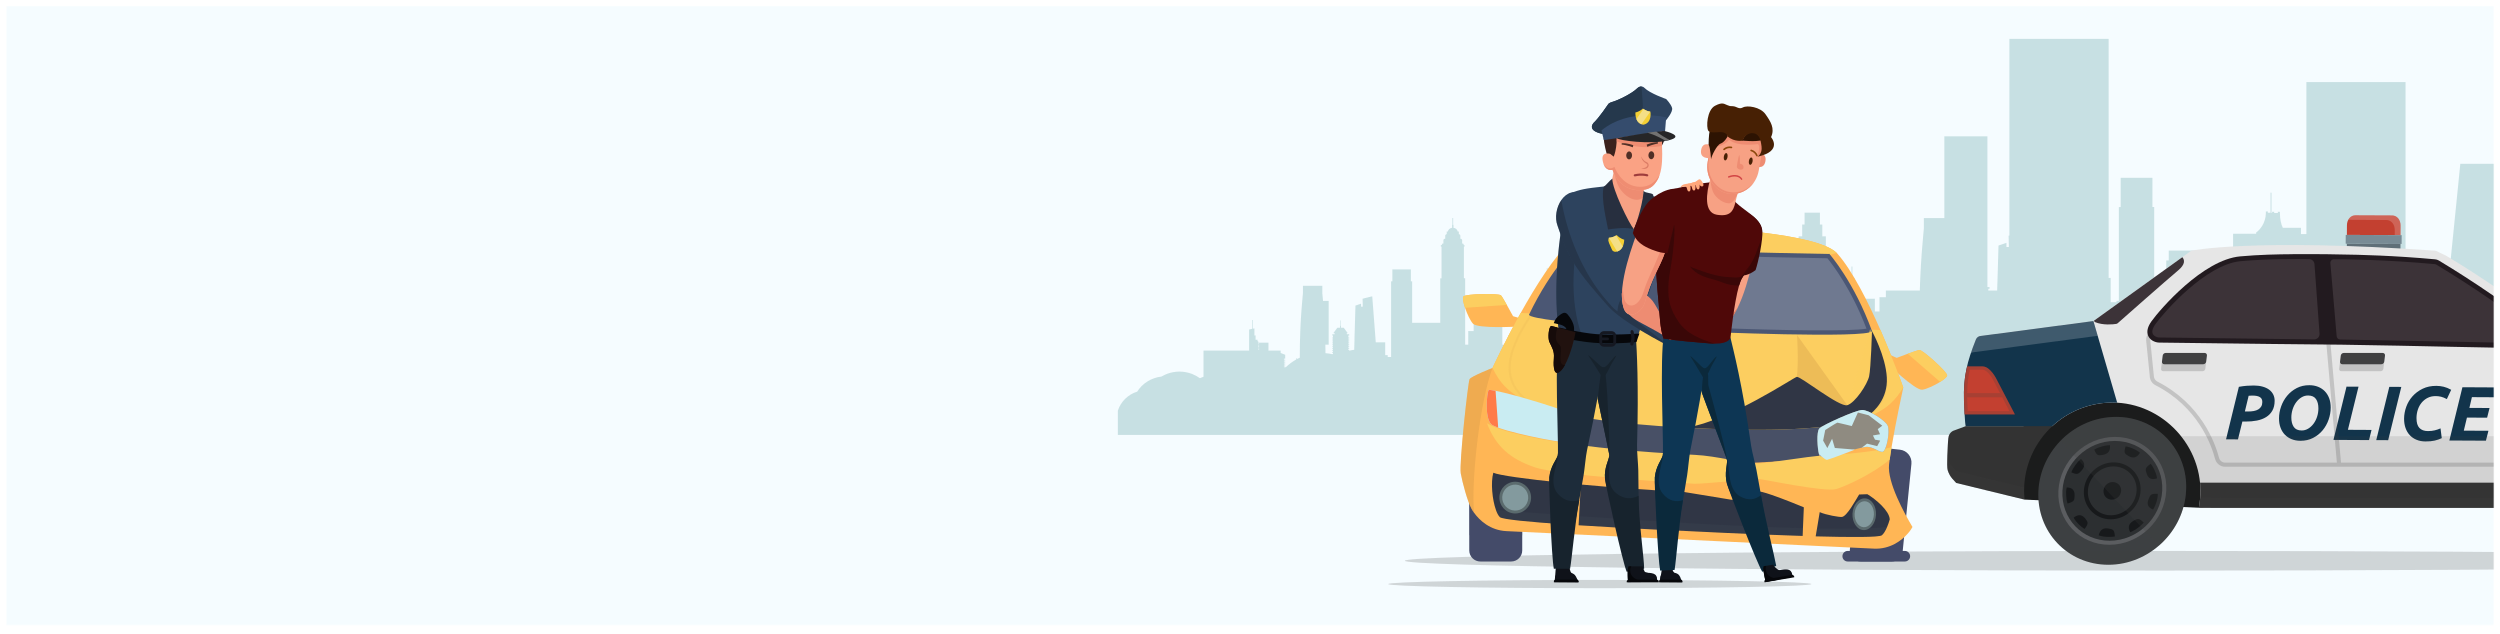 <?xml version="1.0" encoding="UTF-8"?> <svg xmlns="http://www.w3.org/2000/svg" width="1608" height="408" viewBox="0 0 1608 408" fill="none"><mask id="mask0" maskUnits="userSpaceOnUse" x="4" y="2" width="1600" height="400"><rect width="1600" height="400" transform="matrix(-1 0 0 1 1604 2)" fill="#F5FCFF"></rect></mask><g mask="url(#mask0)"><g filter="url(#filter0_d)"><rect width="1600" height="400" transform="matrix(-1 0 0 1 1604 2)" fill="#F5FCFF"></rect></g><path opacity="0.33" d="M1671.23 250.52H1651.26V248.45V227.3V218.25V209.84V170.31V164.18H1630.8V105.34H1626.34H1594.8H1582.47L1582.35 106.55L1582.27 107.28L1582.11 108.92L1582.03 109.65L1581.87 111.28L1581.8 112L1581.64 113.64L1581.56 114.37L1581.41 116L1581.34 116.72L1581.17 118.36L1581.1 119.09L1580.93 120.73L1580.86 121.46L1580.7 123.09L1580.62 123.82L1580.46 125.46L1580.38 126.19L1580.22 127.83L1580.14 128.56L1579.98 130.19L1579.9 130.92L1579.74 132.56L1579.66 133.29L1579.5 134.93L1579.42 135.66L1579.26 137.29L1579.19 138.02L1579.02 139.66L1578.95 140.39L1578.78 142.03L1578.71 142.76L1578.55 144.39L1578.47 145.12L1578.31 146.76L1578.23 147.49L1578.07 149.13L1577.99 149.86L1577.83 151.49L1577.75 152.22L1577.59 153.86L1577.51 154.59L1577.35 156.22L1577.28 156.95L1577.11 158.59L1577.04 159.32L1576.87 160.96L1576.8 161.69L1576.63 163.32L1576.56 164.05L1576.4 165.69L1576.32 166.42L1576.16 168.06L1576.08 168.79L1575.92 170.42L1575.84 171.15L1575.68 172.79L1575.6 173.52L1575.44 175.16L1575.36 175.89L1575.2 177.52L1575.12 178.25L1574.96 179.89L1574.89 180.62L1574.77 181.77L1574.81 182.26L1574.87 182.99L1575.01 184.62L1575.08 185.35L1575.21 186.99L1575.28 187.72L1575.42 189.36L1575.48 190.08L1575.62 191.72L1575.68 192.45L1575.82 194.09L1575.88 194.82L1576.02 196.45L1576.09 197.18L1576.22 198.82L1576.29 199.55L1576.43 201.19L1576.49 201.92L1576.63 203.55L1576.69 204.28L1576.83 205.92L1576.89 206.65L1577.03 208.29L1577.1 209.02L1577.23 210.65L1577.3 211.38L1577.44 213.02L1577.5 213.75L1577.61 214.99H1577.04V209.61H1571.33V199.24H1566.31H1562.24V214.98H1560.99V216.25H1560.95L1559.41 216.37V207.62L1558.59 207.19V206.52L1557.86 206.07V205.19L1557.44 204.88V203.75L1555.89 201.54V198.98L1555.55 198.64V195.06H1555.34V198.65L1554.93 199.06V201.43L1554.9 201.44L1553.12 203.7V205.02L1553 205.06V211.76H1551.45H1547.26V210.36V209.36V207.13V206.13V203.9V202.9V200.67V199.67V197.44V196.44V194.21V193.21V190.98V189.98V187.75V186.76V184.53V183.53V181.3V180.31V178.08V177.08V174.85V173.85V171.62V170.62V168.39V167.39V165.16V164.16V161.93V160.93V158.7V157.7V155.47V154.47V152.24V151.24V149.01V148.01V145.78V144.78V142.55V141.55V139.32V138.32V136.09V135.09V132.86V131.86V129.63V128.63V126.4V125.4V123.17V122.17V119.94V118.94V116.71V115.71V113.48V112.48V110.25V109.25V107.02V106.02V103.79V102.79V100.56V99.56V97.33V96.33V94.1V93.1V90.9V89.9V87.67V86.67V84.44V83.44V81.21V80.21V77.98V76.98V74.75V73.75V71.52V70.52V68.29V67.29V65.06V64.06V61.83V60.83V58.6V57.6V55.37V54.38V52.8H1535.98H1518.19H1489.14H1483.47V54.45V55.44V57.67V58.67V60.9V61.9V64.13V65.13V67.36V68.36V70.59V71.59V73.82V74.82V77.05V78.05V80.28V81.28V83.51V84.51V86.74V87.74V89.97V90.97V93.2V94.2V96.43V97.43V99.66V100.66V102.89V103.89V106.12V107.12V109.35V110.35V112.58V113.58V115.81V116.81V119.04V120.04V122.27V123.27V125.5V126.5V128.73V129.73V131.96V132.96V135.19V136.19V138.42V139.42V141.65V142.65V144.88V145.88V148.11V149.11V150.54H1479.99V146.52H1468.3C1467.21 144.25 1466.44 141.01 1466.44 137.01V136.21H1465.11V137.01H1462.74V136.21H1461.41V137.01H1461.04V123.94H1460.4V136.82H1458.66V136.02H1457.41V136.82H1457.42C1457.42 136.83 1457.41 136.83 1457.41 136.85V136.99C1457.35 143.6 1453.32 148.07 1451.15 149.54V150.35H1447.2H1436.32V185.52H1424.87V212.35H1419.51V167.55H1417.92V161.19H1394.93V167.55H1393.34V181.55H1388.4V212.88C1388.03 212.92 1387.68 212.97 1387.31 213.01H1385.59V133.16H1384.44V114.38H1368.35H1364.02V133.17H1362.84V165.03H1368.35V165.04H1362.84V193.51H1361.33V194.37H1357.58V178.77H1356.28V25H1292.43V151.51L1291.94 151.63L1292.1 158.88H1290.54V156.2L1285.43 157.93L1285.35 160.99L1285.32 161.99L1285.3 162.81L1285.27 163.81L1285.24 164.64L1285.21 165.64L1285.18 166.47L1285.15 167.47L1285.13 168.3L1285.1 169.3L1285.08 170.12L1285.05 171.12L1285.03 171.95L1285 172.95L1284.97 173.78L1284.94 174.78L1284.92 175.61L1284.89 176.61L1284.87 177.43L1284.84 178.43L1284.81 179.26L1284.78 180.26L1284.75 181.09L1284.72 182.09L1284.69 182.92L1284.66 183.91L1284.63 184.74L1284.6 185.74L1284.57 186.57L1284.56 186.89H1278.87V185.75H1279.65V184.64H1278.3V183.59H1278.31L1278.3 183.58V87.7H1250.6V140.27H1237.43V147.08H1250.6H1237.42C1237.31 148.13 1237.21 149.19 1237.11 150.24C1236.72 154.36 1236.38 158.47 1236.07 162.58C1235.91 164.84 1235.76 167.09 1235.62 169.34C1235.6 169.63 1235.58 169.94 1235.56 170.22C1235.41 172.78 1235.27 175.34 1235.16 177.89C1235.09 179.23 1235.04 180.55 1234.99 181.88C1234.92 183.53 1234.88 185.19 1234.83 186.85H1213V191.14H1209.74H1208.91H1208.88V200.32H1205.92V192.13H1196.62V190.86H1195.95V189.45H1194.17V185.57H1193.07V179.08L1191.45 179.44V171.44H1190.9V179.57L1189.97 179.78L1185.94 180.67V185.58H1184.61V189.46H1182.83V190.87H1182.16V192.14H1181.3V192.91H1182.16V193.45H1181.3V194.22H1182.16V194.77H1181.3V195.53H1182.16V196.08H1181.3V196.85H1182.16V197.4H1181.3V198.16H1182.16V198.71H1181.3V199.48H1182.16V200.03H1181.3V200.79H1182.16V201.34H1181.3V202.11H1182.16V202.65H1181.3V203.42H1182.16V203.97H1181.3V204.73H1182.16V205.28H1181.3V206.05H1182.16V206.6H1181.3V207.36H1182.16V207.91H1181.3V208.68H1182.16V209.22H1181.3V209.99H1182.16V210.54H1181.3V211.3H1182.16V211.85H1181.3V212.62H1182.16V213.17H1181.3V213.93H1182.16V214.48H1181.3V215.25H1182.16V215.8H1181.3V216.56H1182.16V217.11H1181.3V217.88H1182.16V218.42H1181.3V219.19H1182.16V219.74H1181.3V220.5H1182.16V221.05H1181.3V221.82H1182.16V222.37H1181.3V223.13H1182.16V223.68H1181.3V224.45H1182.16V224.99H1181.3V225.76H1182.16V226.31H1181.3V227.07H1182.16V227.62H1181.3V227.91H1178.13V206.96H1175.47V159.63H1174.39V152.01H1172.1V144.4H1170.57V136.78H1160.71V144.4H1159.17V152.01H1156.88V159.63H1155.58V215.29C1155.04 215.14 1154.49 215 1153.94 214.87V213.4H1149.41V201.56H1145.86V187.18H1144.37V183.84H1126.15V177.36H1119.51V214.65H1117.06V159.45H1116.2V159.43H1113.83V159.45H1107.61V164.04H1048.58V167.11H1051.93V170.29H1043.18V191.69H1034.06H1031.51V194.57H1028.6V196.32H1026.15H1023.89V203.02H1022.56V212.4H1008.33V213.44H1009.78V216.7H1002.97V217.29V225.11H1002.28V224.97V224.22V222.26V221.51V219.44V218.69V217.94V217V203.57V202.54H1001.23V202.25H1002.23V201.22H1001.23V200.93H1002.22V199.9H1001.23V199.61H1002.21V198.58H1001.23V198.29H1002.21V197.26H1001.23V196.97H1002.2V195.94H1001.23V195.65H1002.19V194.62H1001.23V194.33H1002.18V193.3H1002.22V190.39C1000.68 189.35 999.17 186.14 999.17 181.43V180.87H998.23V181.43H997.67H997.44H996.55V180.87H995.61V181.43H995.35V172.35H994.9V181.43H994.51H994.28H993.66V180.87H993V181.43C993 181.44 993 181.44 993 181.45V181.55C992.96 186.21 990.12 189.36 988.59 190.39V193.3V194.33V221.7H988.47H983.83V221.44V220.9V220.48V219.94V219.52V218.98V218.56V218.02V217.6V216.89V216.2V215.74H977.81H973.68H970.07V216.2V216.89V217.6V218.02V218.56V218.98V219.52V219.94V220.48V220.9V221.44V221.7H966.3V221.25V220.68V219.86V219.29V218.47V217.9V217.08V216.51V215.69V215.12V214.3V213.73V212.91V212.34V211.52V210.95V210.13V209.56V208.74V208.17V207.35V206.78V205.96V205.39V204.57V204V203.04H965.9H965.18V198.56H961.69H961.24H957.3H956.85H952.94H952.86H952.49H948.97V203.04H947.85V204V204.57V205.39V205.96V206.78V207.35V208.17V208.74V209.56V210.13V210.95V211.52V212.34V212.91V212.93H944.37V221.68H943.64H942.39V221.6V220.71V219.98V219.09V218.36V217.47V216.74V215.85V215.12V214.23V213.5V212.61V211.88V210.99V210.26V209.37V208.64V207.75V207.02V206.13V205.4V204.51V203.78V202.89V202.16V201.34V200.62V199.73V199V198.11V197.38V196.49V195.76V194.87V194.14V193.25V192.52V191.63V190.9V190.01V189.28V188.39V187.66V186.77V186.04V185.15V184.42V183.53V182.8V181.91V181.18V180.29V178.96H941.58V178.95V178.06V177.33V176.44V175.71V174.82V174.09V173.2V172.47V171.58V170.85V169.96V169.23V168.34V167.61V166.72V165.99V165.1V164.37V163.48V162.75V161.86V161.13V160.24V159.51V158.62H941.96V157.61H941.43V157.2V157.18C941.43 156.89 941.17 156.66 940.84 156.66H940.82H940.46V154.59V154.53C940.46 153.98 939.96 153.54 939.35 153.54H939.3V152.8V151.66C939.3 151.13 938.88 150.69 938.33 150.57V148.9H937.59C937.39 147.66 936.28 146.68 934.87 146.51V144.78C934.87 144.68 934.79 144.59 934.68 144.56V140.21H934.18V144.56C934.07 144.59 933.99 144.67 933.99 144.78V146.51C932.58 146.68 931.47 147.66 931.27 148.9H930.53V150.57C929.97 150.69 929.56 151.13 929.56 151.66V152.8V153.54H929.52C928.91 153.54 928.4 153.98 928.4 154.53V154.59V156.66H928.04C927.7 156.66 927.43 156.9 927.43 157.2V157.61H926.75V158.62H927.2V179.02H926.37V180.35V201.46H930.78H929.38H927.53H926.37V207.61H920.91H916.75H908.29V189.56V187.76V180.94H907.48V173.29H902.16H895.57V180.94H894.76V187.76V229.64H892.91H892.58V228.42H890.96V220.17H884.89L884.87 219.89L884.82 219.19L884.77 218.61L884.72 217.91L884.68 217.33L884.62 216.63L884.58 216.05L884.52 215.35L884.48 214.77L884.43 214.07L884.38 213.49L884.33 212.79L884.28 212.21L884.23 211.51L884.19 210.93L884.13 210.23L884.09 209.65L884.03 208.95L883.99 208.37L883.94 207.67L883.89 207.09L883.84 206.39L883.79 205.81L883.74 205.11L883.69 204.53L883.64 203.83L883.6 203.25L883.54 202.55L883.5 201.97L883.45 201.27L883.4 200.69L883.35 199.99L883.3 199.41L883.25 198.71L882.62 190.57L876.42 192.12L876.53 197.23H875.43V195.34L871.83 196.56L871.77 198.71L871.75 199.41L871.73 199.99L871.71 200.69L871.7 201L871.68 201.7L871.66 202.28L871.64 202.98L871.62 203.56L871.6 204.26L871.59 204.84L871.57 205.54L871.55 206.12L871.53 206.82L871.51 207.4L871.49 208.1L871.48 208.68L871.46 209.38L871.44 209.96L871.42 210.66L871.4 211.24L871.38 211.94L871.36 212.52L871.34 213.22L871.32 213.8L871.3 214.5L871.28 215.08L871.26 215.78L871.24 216.36L871.22 217.06L871.21 217.64L871.19 218.34L871.2 219L871.18 219.7L871.16 220.28L871.14 220.98L871.13 221.56L871.11 222.26L871.09 222.84L871.07 223.54L871.05 224.12L871.03 224.82V224.99C869.93 225.11 868.85 225.31 867.8 225.56V225.06H867.25V224.32H867.8V223.73H867.25V222.99H867.8V222.4H867.25V221.66H867.8V221.07H867.25V220.33H867.8V219.74H867.25V219H867.8V218.41H867.25V217.67H867.8V217.08H867.25V215.78H867.8V214.99H866.28V214.25H866.85L864.3 210.82H862.54V209.7C862.54 209.62 862.48 209.55 862.41 209.53V206.14H862.07V209.53C862 209.55 861.94 209.62 861.94 209.7V210.82H860.18L857.62 214.25H858.43V214.99H856.91V215.78H857.35V217.08H856.91V217.67H857.35V218.41H856.91V219H857.35V219.74H856.91V220.33H857.35V221.07H856.91V221.66H857.35V222.4H856.91V222.99H857.35V223.73H856.91V224.32H857.35V225.06H856.91V225.65H857.35V226.39H856.91V226.98H857.35V227.72H856.91V227.82C855.48 227.5 854.01 227.27 852.52 227.14C852.52 226.67 852.52 226.19 852.52 225.72C852.52 225.56 852.52 225.41 852.52 225.25C852.51 224.06 852.49 222.86 852.47 221.67H854.6V193.57H850.98C850.97 193.51 850.97 193.45 850.96 193.39C850.91 192.85 850.86 192.3 850.81 191.76C850.75 191.14 850.69 190.52 850.63 189.91C850.59 189.48 850.55 189.06 850.51 188.63H850.52V183.83H838.05V188.63C837.98 189.37 837.9 190.11 837.83 190.85C837.55 193.75 837.31 196.64 837.1 199.54C836.98 201.13 836.88 202.72 836.78 204.31C836.77 204.52 836.75 204.73 836.74 204.93C836.63 206.73 836.54 208.54 836.46 210.34C836.41 211.28 836.38 212.21 836.34 213.15C836.26 215.08 836.2 217.01 836.16 218.94C836.13 219.84 836.12 220.73 836.1 221.63C836.06 223.7 836.05 225.77 836.04 227.84C836.04 228.57 836.04 229.31 836.04 230.04C835.46 230.31 834.9 230.59 834.34 230.89L834.07 230.14V230.15V230.14L833.66 231.26C831.26 232.62 829.04 234.28 827.04 236.18H825.83V235.73H826.64V235.1H825.83V234.47H826.64V233.84H825.83V233.21H826.64V232.58H825.83V231.95H826.64V231.32H825.83V230.69H826.64V230.68V230.06V229.43V228.8V228.18L826.38 228.08L823.72 227.04V225.51H815.87V220.39H809.88H809.32V219.49H808.85V218.5H807.6V215.77H806.83V211.2L805.69 211.45V205.81H805.3V211.53L804.65 211.68L803.43 211.95V219.49H805.12H803.87H803.43V225.51H774.08V228.4V229.24V232.12V232.96V235.84V236.68V239.56V240.4V242.34C773.28 242.6 772.5 242.9 771.75 243.25C770.27 242.18 768.65 241.29 766.93 240.6C766.66 240.49 766.39 240.39 766.11 240.29C763.89 239.51 761.52 239.06 759.05 239.02C758.91 239.01 758.76 239.01 758.62 239.01C758.48 239.01 758.33 239.01 758.19 239.02C755.72 239.07 753.35 239.51 751.14 240.29C750.86 240.39 750.59 240.49 750.32 240.6C749.2 241.04 748.13 241.58 747.1 242.19C740.39 242.99 734.66 246.69 731.46 251.9C725.57 253.69 720.92 258.28 719 264.12V270.57V279.74H1651.26V270.57V261.49V260.91V260.28V259.93V258.4V256.75H1671.23V250.52ZM1366.08 194.88H1368.47V194.89L1366.08 194.88ZM1196.8 192.89H1197.6V193.43H1196.8V192.89ZM1196.8 194.2H1197.6V194.75H1196.8V194.2ZM1196.8 195.5H1197.6V196.05H1196.8V195.5ZM1196.8 196.81H1197.6V197.36H1196.8V196.81ZM1196.8 198.12H1197.6V198.67H1196.8V198.12ZM1196.8 199.43H1197.6V199.98H1196.8V199.43ZM1196.8 200.74H1197.6V201.25L1197.52 201.28H1196.8V200.74ZM867.44 225.67C867.38 225.69 867.32 225.7 867.26 225.71V225.67H867.44ZM809.31 220.91H809.87V221.29H809.31V220.91ZM809.31 221.83H809.87V222.21H809.31V221.83ZM809.31 222.75H809.87V223.13H809.31V222.75ZM809.31 223.67H809.87V224.05H809.31V223.67ZM809.31 224.59H809.87V224.97H809.31V224.59Z" fill="#6AA9AB"></path><path d="M1302.18 321.341L1414.27 326.581L1658.7 326.671L1770.47 323.811L1781.7 307.611L1760.43 269.821L1720.49 240.291H1320.03L1286.4 302.351L1302.18 321.341Z" fill="#1B1C1C"></path><path d="M1544.01 151.251L1544.05 145.131C1544.07 141.231 1541.66 138.591 1538.66 138.571L1515 138.471C1512.01 138.461 1509.56 141.071 1509.55 144.971L1509.51 151.091L1544.01 151.251Z" fill="#C34030"></path><path opacity="0.19" d="M1538.66 138.581L1515 138.471C1513.03 138.461 1511.3 139.601 1510.34 141.481C1510.64 141.421 1510.96 141.391 1511.27 141.391L1534.93 141.501C1537.92 141.511 1540.34 144.161 1540.32 148.061L1540.3 151.241L1544 151.261L1544.04 145.141C1544.07 141.241 1541.66 138.601 1538.66 138.581Z" fill="white"></path><path d="M1544.75 151.258L1508.77 151.088L1508.75 156.748L1544.73 156.918L1544.75 151.258Z" fill="#788B95"></path><path d="M1543.99 156.925L1509.49 156.762L1509.47 160.912L1543.97 161.075L1543.99 156.925Z" fill="#5F6F78"></path><path d="M1816.15 272.06L1814.4 249.85C1814.4 249.85 1814.67 248.43 1811.33 246.69C1788.72 234.91 1710.33 221.78 1661.21 219.52L1650.51 218.33C1641.39 210.33 1631.59 203.1 1621.69 196.1C1611.78 189.09 1601.65 182.41 1591.49 175.78C1587.29 173.04 1583.04 170.37 1578.75 167.78C1576.63 166.5 1574.51 165.05 1572.28 163.95C1571.27 163.45 1570.21 162.99 1569.18 162.5C1568.37 162.12 1567.12 161.27 1566.21 161.22C1448.73 153.06 1409.48 161.22 1409.48 161.22L1346.48 206.48L1274.13 216.05C1272.7 216.11 1271.45 217 1270.92 218.33C1265.21 232.62 1262.77 242.34 1263.24 257.65C1263.27 258.57 1263.85 274.08 1264.4 274.08H1320.05C1320.32 273.83 1320.59 273.58 1320.87 273.33C1321.22 273.02 1321.58 272.71 1321.94 272.4C1321.95 272.39 1321.97 272.38 1321.98 272.37C1332.15 263.79 1345.31 258.92 1358.62 258.92C1391.05 258.92 1417.43 287.25 1415.2 319.6C1415.12 320.79 1415 321.97 1414.84 323.15C1414.81 323.35 1414.78 323.56 1414.75 323.76C1414.71 324.05 1414.67 324.34 1414.62 324.63C1414.59 324.83 1414.55 325.03 1414.52 325.23C1414.47 325.52 1414.42 325.81 1414.37 326.1C1414.34 326.26 1414.31 326.42 1414.28 326.58L1428.37 326.67H1658.7C1658 323.1 1657.63 319.42 1657.63 315.64C1657.63 298.84 1664.96 283.73 1676.59 273.34C1676.94 273.03 1677.3 272.72 1677.66 272.41C1677.67 272.4 1677.69 272.39 1677.7 272.38C1685.94 265.39 1696.18 260.83 1706.9 259.42C1724.01 257.17 1741.51 262.97 1753.88 275H1818.45C1816.84 274.34 1816.23 272.42 1816.15 272.06Z" fill="#E6E6E6"></path><path d="M1531.65 234.322H1506.58C1505.65 234.322 1504.98 233.562 1505.1 232.632L1505.59 228.702C1505.71 227.772 1506.56 227.012 1507.49 227.012H1532.56C1533.49 227.012 1534.16 227.772 1534.04 228.702L1533.55 232.632C1533.43 233.562 1532.58 234.322 1531.65 234.322Z" fill="#404041"></path><path opacity="0.21" d="M1531.79 234.321H1506.44C1505.62 234.321 1505.04 233.681 1505.08 232.881C1505.07 232.921 1505.06 232.951 1505.06 232.991L1504.54 237.211C1504.43 238.061 1505.04 238.761 1505.9 238.761H1531.25C1532.1 238.761 1532.88 238.071 1532.99 237.211L1533.51 232.991C1533.51 232.951 1533.51 232.921 1533.51 232.881C1533.35 233.681 1532.61 234.321 1531.79 234.321Z" fill="#404041"></path><path d="M1417.11 234.322H1392.04C1391.11 234.322 1390.45 233.562 1390.56 232.632L1391.05 228.702C1391.17 227.772 1392.02 227.012 1392.95 227.012H1418.02C1418.95 227.012 1419.62 227.772 1419.5 228.702L1419.01 232.632C1418.89 233.562 1418.04 234.322 1417.11 234.322Z" fill="#404041"></path><path opacity="0.21" d="M1417.25 234.321H1391.9C1391.08 234.321 1390.5 233.681 1390.54 232.881C1390.53 232.921 1390.52 232.951 1390.52 232.991L1390 237.211C1389.89 238.061 1390.5 238.761 1391.36 238.761H1416.71C1417.56 238.761 1418.34 238.071 1418.45 237.211L1418.97 232.991C1418.97 232.951 1418.97 232.921 1418.97 232.881C1418.81 233.681 1418.07 234.321 1417.25 234.321Z" fill="#404041"></path><path d="M1449.64 247.96C1451.72 247.97 1453.59 248.2 1455.25 248.66C1456.91 249.11 1458.32 249.77 1459.47 250.61C1460.62 251.46 1461.51 252.49 1462.13 253.72C1462.75 254.94 1463.06 256.32 1463.05 257.83C1463.04 260.3 1462.55 262.4 1461.58 264.11C1460.61 265.82 1459.29 267.2 1457.6 268.25C1455.91 269.3 1453.93 270.05 1451.65 270.5C1449.37 270.95 1446.89 271.17 1444.22 271.15L1442.29 271.14L1439.46 282.61L1431.79 282.57L1440.04 248.8C1441.82 248.48 1443.52 248.26 1445.12 248.13C1446.71 248.01 1448.22 247.95 1449.64 247.96ZM1448.96 254.44C1448.4 254.44 1447.92 254.45 1447.52 254.48C1447.12 254.51 1446.73 254.54 1446.33 254.57L1443.9 264.66L1445.83 264.67C1447.22 264.68 1448.48 264.58 1449.62 264.37C1450.76 264.16 1451.73 263.81 1452.55 263.32C1453.36 262.83 1453.99 262.2 1454.44 261.42C1454.89 260.65 1455.12 259.7 1455.12 258.58C1455.13 257.09 1454.6 256.04 1453.53 255.4C1452.46 254.77 1450.94 254.45 1448.96 254.44Z" fill="#12344B"></path><path d="M1479.54 283.51C1477.53 283.5 1475.68 283.16 1474 282.49C1472.32 281.82 1470.87 280.86 1469.66 279.62C1468.45 278.38 1467.5 276.86 1466.84 275.08C1466.17 273.29 1465.85 271.28 1465.86 269.04C1465.87 266.47 1466.33 263.91 1467.24 261.37C1468.14 258.83 1469.43 256.56 1471.11 254.54C1472.79 252.52 1474.83 250.88 1477.25 249.62C1479.67 248.36 1482.39 247.74 1485.43 247.76C1487.44 247.77 1489.29 248.11 1490.97 248.78C1492.65 249.45 1494.1 250.41 1495.31 251.65C1496.52 252.89 1497.46 254.41 1498.13 256.19C1498.8 257.98 1499.12 259.99 1499.11 262.23C1499.1 264.8 1498.64 267.37 1497.76 269.92C1496.87 272.47 1495.59 274.76 1493.91 276.78C1492.23 278.8 1490.19 280.43 1487.77 281.67C1485.36 282.92 1482.61 283.53 1479.54 283.51ZM1484.6 254.38C1483.08 254.37 1481.67 254.76 1480.36 255.55C1479.05 256.34 1477.91 257.39 1476.93 258.7C1475.95 260.02 1475.18 261.53 1474.63 263.24C1474.08 264.95 1473.79 266.72 1473.79 268.53C1473.78 271.01 1474.29 273.01 1475.32 274.55C1476.35 276.09 1478.04 276.87 1480.38 276.88C1481.9 276.89 1483.31 276.5 1484.62 275.71C1485.93 274.92 1487.07 273.88 1488.05 272.56C1489.03 271.25 1489.8 269.74 1490.35 268.04C1490.9 266.34 1491.19 264.57 1491.2 262.72C1491.21 260.24 1490.7 258.24 1489.67 256.7C1488.63 255.17 1486.94 254.4 1484.6 254.38Z" fill="#12344B"></path><path d="M1525.37 276.53L1523.75 283.06L1500.88 282.94L1509.28 248.68L1517 248.72L1510.17 276.45L1525.37 276.53Z" fill="#12344B"></path><path d="M1536.8 248.82L1544.52 248.86L1536.07 283.12L1528.4 283.08L1536.8 248.82Z" fill="#12344B"></path><path d="M1570.54 281.82C1569.18 282.47 1567.68 282.99 1566.03 283.38C1564.38 283.77 1562.36 283.95 1559.99 283.94C1557.94 283.93 1556.07 283.58 1554.38 282.89C1552.68 282.21 1551.24 281.23 1550.04 279.97C1548.84 278.71 1547.92 277.18 1547.27 275.38C1546.62 273.58 1546.3 271.56 1546.31 269.31C1546.32 266.74 1546.79 264.18 1547.71 261.64C1548.63 259.1 1549.98 256.84 1551.76 254.86C1553.54 252.87 1555.71 251.26 1558.27 250.02C1560.83 248.78 1563.78 248.17 1567.12 248.19C1568.7 248.2 1570.26 248.39 1571.79 248.76C1573.32 249.13 1574.93 249.78 1576.61 250.72L1573.81 256.69C1572.43 255.96 1571.19 255.46 1570.1 255.18C1569.01 254.91 1567.84 254.77 1566.59 254.77C1564.71 254.76 1563.02 255.13 1561.51 255.88C1560 256.63 1558.71 257.66 1557.63 258.95C1556.55 260.25 1555.73 261.75 1555.16 263.47C1554.59 265.18 1554.3 267 1554.29 268.91C1554.27 271.81 1554.9 273.93 1556.16 275.26C1557.42 276.59 1559.24 277.26 1561.62 277.27C1563.21 277.28 1564.67 277.12 1566 276.8C1567.34 276.48 1568.59 276.06 1569.74 275.53L1570.54 281.82Z" fill="#12344B"></path><path d="M1575.43 283.33L1583.83 249.07L1606.25 249.19L1604.63 255.52L1589.93 255.44L1588.31 262.36L1601.28 262.43L1599.71 268.66L1586.74 268.59L1584.72 276.99L1600.56 277.07L1598.94 283.45L1575.43 283.33Z" fill="#12344B"></path><path fill-rule="evenodd" clip-rule="evenodd" d="M1356.1 363.26C1329.89 363.26 1309.72 341.98 1311.1 315.65C1312.47 289.44 1334.87 268.15 1361.08 268.15C1387.29 268.15 1407.46 289.43 1406.09 315.65C1404.71 341.98 1382.31 363.26 1356.1 363.26Z" fill="#3D4042"></path><path fill-rule="evenodd" clip-rule="evenodd" d="M1356.76 350.4C1337.63 350.4 1322.95 334.91 1323.96 315.64C1324.96 296.51 1341.27 281.02 1360.4 281.02C1379.53 281.02 1394.34 296.51 1393.34 315.64C1392.33 334.91 1375.89 350.4 1356.76 350.4Z" fill="#5B5D60"></path><path fill-rule="evenodd" clip-rule="evenodd" d="M1356.9 347.801C1339.2 347.801 1325.62 333.471 1326.56 315.651C1327.49 297.951 1342.57 283.621 1360.27 283.621C1377.97 283.621 1391.67 297.951 1390.74 315.651C1389.8 333.471 1374.6 347.801 1356.9 347.801Z" fill="#2C2F31"></path><path d="M1359.54 297.4C1349.48 297.4 1340.86 305.59 1340.34 315.65C1339.81 325.78 1347.56 334.02 1357.62 334.02C1367.68 334.02 1376.3 325.78 1376.83 315.65C1377.36 305.58 1369.6 297.4 1359.54 297.4ZM1357.76 331.42C1349.13 331.42 1342.48 324.34 1342.94 315.65C1343.39 307.02 1350.78 300 1359.41 300C1368.04 300 1374.69 307.02 1374.24 315.65C1373.78 324.34 1366.39 331.42 1357.76 331.42Z" fill="#17191B"></path><path fill-rule="evenodd" clip-rule="evenodd" d="M1358.29 321.381C1355.17 321.381 1352.81 318.891 1352.98 315.651C1353.14 312.531 1355.77 310.041 1358.88 310.041C1362 310.041 1364.48 312.531 1364.32 315.651C1364.15 318.891 1361.4 321.381 1358.29 321.381Z" fill="#17191B"></path><path fill-rule="evenodd" clip-rule="evenodd" d="M1387.42 307.67C1387.42 307.67 1387.28 305.55 1385.82 302.44C1384.48 299.45 1383.29 298.33 1383.29 298.33C1379.66 300.95 1379.75 301.69 1380.72 304.56C1381.68 307.67 1383.74 308.92 1387.42 307.67Z" fill="#17191B"></path><path fill-rule="evenodd" clip-rule="evenodd" d="M1387.89 317.641C1383.54 317.391 1383.13 318.141 1381.98 321.001C1380.7 324.121 1381.44 326.481 1384.87 327.731C1384.87 327.731 1386.08 325.991 1387.13 322.621C1388.06 319.261 1387.89 317.641 1387.89 317.641Z" fill="#17191B"></path><path fill-rule="evenodd" clip-rule="evenodd" d="M1372.28 334.96C1369.32 336.7 1368.33 338.95 1370.15 342.31C1370.15 342.31 1372.18 341.69 1375.03 339.57C1377.88 337.45 1378.83 336.08 1378.83 336.08C1375.74 333.09 1374.97 333.47 1372.28 334.96Z" fill="#17191B"></path><path fill-rule="evenodd" clip-rule="evenodd" d="M1356.19 339.951C1352.98 339.331 1350.8 340.571 1349.86 344.311C1349.86 344.311 1351.81 345.181 1355.17 345.311C1358.65 345.431 1360.29 345.061 1360.29 345.061C1360.01 340.691 1359.16 340.451 1356.19 339.951Z" fill="#17191B"></path><path fill-rule="evenodd" clip-rule="evenodd" d="M1333.75 332.97C1333.75 332.97 1334.65 334.84 1337.02 337.21C1339.39 339.58 1340.85 340.2 1340.85 340.2C1343.53 336.59 1343.07 335.84 1341.2 333.47C1339.21 330.97 1336.74 330.6 1333.75 332.97Z" fill="#17191B"></path><path fill-rule="evenodd" clip-rule="evenodd" d="M1329.29 313.529C1329.29 313.529 1328.68 315.649 1329 319.009C1329.19 322.499 1329.87 323.869 1329.87 323.869C1334.17 322.619 1334.34 321.879 1334.37 318.759C1334.54 315.519 1333.03 313.529 1329.29 313.529Z" fill="#17191B"></path><path fill-rule="evenodd" clip-rule="evenodd" d="M1338.96 302.561C1341.08 300.071 1341.22 297.581 1338.47 295.211C1338.47 295.211 1336.78 296.461 1334.76 299.321C1332.74 302.181 1332.28 303.811 1332.28 303.811C1336.19 305.551 1336.84 304.931 1338.96 302.561Z" fill="#17191B"></path><path fill-rule="evenodd" clip-rule="evenodd" d="M1376.44 291.219C1376.44 291.219 1375.02 289.849 1371.85 288.479C1368.8 287.229 1367.19 287.109 1367.19 287.109C1365.85 291.349 1366.57 291.849 1369.11 293.339C1371.88 294.959 1374.39 294.589 1376.44 291.219Z" fill="#17191B"></path><path fill-rule="evenodd" clip-rule="evenodd" d="M1357.13 286.36C1357.13 286.36 1355.02 286.24 1351.73 287.23C1348.31 288.23 1347.01 289.22 1347.01 289.22C1348.67 293.21 1349.55 293.08 1352.57 292.58C1355.84 291.97 1357.56 290.1 1357.13 286.36Z" fill="#17191B"></path><path opacity="0.21" fill-rule="evenodd" clip-rule="evenodd" d="M1406.09 315.65C1407.46 289.44 1387.3 268.15 1361.08 268.15C1347.21 268.15 1334.4 274.11 1325.22 283.61L1388.51 351.03C1398.61 342.33 1405.35 329.71 1406.09 315.65Z" fill="#404041"></path><path d="M1257.1 276.802C1257.1 276.802 1253.5 277.592 1253.12 281.992C1252.74 286.272 1251.98 300.142 1252.74 302.402C1253.5 304.542 1253.88 306.232 1258.23 310.632L1302.17 321.352C1301.98 319.472 1301.89 317.572 1301.89 315.652C1301.89 299.242 1308.88 284.462 1320.03 274.102H1264.38L1257.1 276.802Z" fill="#333333"></path><path opacity="0.21" d="M1301.93 313.66L1258.23 303C1253.88 298.6 1253.5 296.91 1252.74 294.77C1252.63 294.44 1252.55 293.85 1252.5 293.09C1252.36 297.32 1252.37 301.28 1252.74 302.39C1253.5 304.53 1253.88 306.22 1258.23 310.62L1302.17 321.34C1301.98 319.46 1301.89 317.56 1301.89 315.64C1301.89 314.98 1301.91 314.32 1301.93 313.66Z" fill="#404041"></path><path d="M1403.68 165.432L1346.82 206.282C1347.05 206.902 1347.47 207.152 1347.52 207.182C1352.72 209.372 1359.19 208.632 1361.13 208.342C1361.5 208.282 1361.84 208.122 1362.13 207.872C1365.82 204.612 1392.8 180.792 1401.05 173.862C1405.68 169.972 1405.2 167.202 1403.68 165.432Z" fill="#3C3338"></path><path d="M1415.08 310.441C1415.11 310.721 1415.13 311.001 1415.15 311.291C1415.26 312.731 1415.32 314.181 1415.32 315.651C1415.32 316.161 1415.31 316.671 1415.3 317.171C1415.3 317.331 1415.29 317.501 1415.28 317.661C1415.27 318.001 1415.26 318.341 1415.24 318.681C1415.23 318.871 1415.22 319.071 1415.2 319.261C1415.18 319.571 1415.16 319.871 1415.14 320.181C1415.12 320.381 1415.1 320.591 1415.09 320.791C1415.06 321.091 1415.04 321.381 1415.01 321.671C1414.99 321.881 1414.96 322.081 1414.94 322.291C1414.91 322.581 1414.87 322.871 1414.83 323.161C1414.8 323.361 1414.77 323.571 1414.74 323.771C1414.7 324.061 1414.66 324.351 1414.61 324.641C1414.58 324.841 1414.54 325.041 1414.51 325.241C1414.46 325.531 1414.41 325.821 1414.36 326.111C1414.33 326.271 1414.3 326.431 1414.27 326.591L1428.36 326.681H1658.7C1658 323.111 1657.63 319.431 1657.63 315.651C1657.63 313.891 1657.71 312.161 1657.87 310.441H1415.08Z" fill="#333333"></path><path opacity="0.21" d="M1428.35 320.291L1415.13 320.201C1415.11 320.401 1415.1 320.591 1415.08 320.791C1415.05 321.091 1415.03 321.381 1415 321.671C1414.98 321.881 1414.95 322.081 1414.93 322.291C1414.9 322.581 1414.86 322.871 1414.82 323.161C1414.79 323.361 1414.76 323.571 1414.73 323.771C1414.69 324.061 1414.65 324.351 1414.6 324.641C1414.57 324.841 1414.53 325.041 1414.5 325.241C1414.45 325.531 1414.4 325.821 1414.35 326.111C1414.32 326.271 1414.29 326.431 1414.26 326.591L1428.35 326.681H1658.7C1658.29 324.591 1658 322.461 1657.82 320.301H1428.35V320.291Z" fill="#404041"></path><path d="M1346.47 206.5L1274.12 216.07C1272.69 216.13 1271.44 217.02 1270.91 218.34C1265.2 232.63 1262.76 242.35 1263.23 257.66C1263.26 258.58 1263.84 274.09 1264.39 274.09H1320.04C1320.31 273.84 1320.58 273.59 1320.86 273.34C1321.21 273.03 1321.57 272.72 1321.93 272.41C1321.94 272.4 1321.96 272.39 1321.97 272.38C1332.14 263.8 1345.3 258.93 1358.61 258.93C1359.67 258.93 1360.73 258.96 1361.78 259.02L1346.47 206.5Z" fill="#12344B"></path><path opacity="0.19" d="M1269.67 226.52L1349.24 216L1346.47 206.5L1274.12 216.07C1272.69 216.13 1271.44 217.02 1270.91 218.34C1269.66 221.47 1268.57 224.38 1267.63 227.18C1268.22 226.79 1268.92 226.55 1269.67 226.52Z" fill="white"></path><path d="M1284.3 244.162C1284.3 244.162 1280.28 235.682 1275.19 235.682C1271.87 235.682 1267.77 235.682 1265.25 235.682C1263.62 242.532 1262.97 249.362 1263.24 257.932C1263.25 258.392 1263.41 262.532 1263.63 266.542H1295.97L1284.3 244.162Z" fill="#C34030"></path><path opacity="0.21" d="M1284.3 244.162C1284.3 244.162 1280.28 235.682 1275.19 235.682C1271.87 235.682 1267.77 235.682 1265.25 235.682C1263.62 242.532 1262.97 249.362 1263.24 257.932C1263.25 258.392 1263.41 262.532 1263.63 266.542H1295.97L1284.3 244.162ZM1275.18 237.812C1278 237.812 1281.24 242.702 1282.37 245.072L1282.39 245.112L1282.41 245.152L1286.4 252.812H1265.31C1265.39 247.412 1265.92 242.602 1266.94 237.822H1275.18V237.812ZM1265.36 257.872C1265.33 257.072 1265.32 256.292 1265.31 255.532H1287.83L1292.46 264.422H1265.64C1265.47 261.132 1265.37 258.212 1265.36 257.872Z" fill="#404041"></path><path opacity="0.21" d="M1636.39 221.021C1635.48 219.431 1634 218.311 1632.22 217.871C1540.47 195.111 1411.24 208.881 1386.27 211.871C1382.68 212.301 1380.05 215.581 1380.42 219.181L1382.77 242.481C1383 244.751 1384.36 246.731 1386.41 247.781C1413.43 261.631 1422.23 285.581 1424.76 295.231C1425.53 298.171 1428.19 300.221 1431.23 300.221H1610.2C1613.14 300.221 1615.78 298.251 1616.62 295.421L1637 226.251C1637.52 224.481 1637.31 222.621 1636.39 221.021ZM1634.45 225.491L1614.06 294.671C1613.56 296.371 1611.97 297.561 1610.19 297.561H1505.74L1498.95 220.731L1496.3 220.961L1503.07 297.561H1431.22C1429.39 297.561 1427.78 296.321 1427.32 294.551C1424.7 284.551 1415.59 259.751 1387.61 245.411C1386.36 244.771 1385.54 243.571 1385.4 242.211L1383.05 218.911C1382.83 216.741 1384.41 214.761 1386.58 214.501C1400.71 212.811 1448.31 207.651 1503.54 207.651C1545.61 207.651 1592.1 210.641 1631.58 220.441C1632.65 220.701 1633.53 221.381 1634.08 222.331C1634.64 223.311 1634.77 224.431 1634.45 225.491Z" fill="#404041"></path><path d="M1635.73 214.481C1610.51 192.741 1572.85 170.061 1568.64 167.551C1567.94 167.131 1567.14 166.871 1566.33 166.801C1540.27 164.381 1517.02 163.811 1505.95 163.681C1498.56 163.511 1493.68 163.471 1490.53 163.471H1474.63L1474.6 163.501C1465.48 163.531 1452.81 163.821 1440.88 164.901C1416.91 167.071 1389.35 198.921 1383.81 206.691C1381.34 210.151 1380.62 213.221 1381.64 215.821C1382.52 218.051 1384.64 219.651 1387.47 220.221C1387.86 220.301 1388.27 220.341 1388.68 220.351C1397.05 220.451 1405.42 220.561 1413.79 220.661C1429.53 220.851 1445.27 221.051 1461.01 221.241C1476.03 221.421 1491.05 221.501 1506.07 221.701C1530.2 222.011 1554.33 222.621 1578.45 223.091C1595.14 223.411 1611.83 223.741 1628.52 224.061C1629.69 224.081 1630.86 224.111 1632.03 224.131H1632.14C1634.45 224.131 1636.47 222.731 1637.28 220.551C1638.1 218.381 1637.49 215.991 1635.73 214.481Z" fill="#221A1F"></path><path d="M1488.46 218.301L1388.72 217.071C1388.51 217.071 1388.31 217.051 1388.1 217.011C1386.66 216.721 1381.6 215.181 1386.4 208.451C1391.94 200.681 1418.83 170.011 1441.16 167.991C1458.73 166.401 1477.91 166.541 1485.3 166.671C1487.08 166.701 1488.54 168.091 1488.67 169.861L1491.92 214.601C1492.08 216.621 1490.48 218.321 1488.46 218.301Z" fill="#3C3338"></path><path d="M1567.01 170.2C1571.49 172.88 1608.68 195.28 1633.65 216.81C1635.28 218.22 1634.26 220.89 1632.11 220.85L1505.19 218.38C1504.01 218.36 1503.05 217.45 1502.94 216.28L1498.9 169.23C1498.78 167.89 1499.84 166.73 1501.19 166.74C1509.22 166.76 1535.59 167.05 1566.04 169.89C1566.39 169.92 1566.71 170.02 1567.01 170.2Z" fill="#3C3338"></path><path opacity="0.12" d="M1402.86 280.58C1411.39 291.3 1416.19 305.04 1415.18 319.6C1415.1 320.79 1414.98 321.97 1414.82 323.15C1414.79 323.35 1414.76 323.56 1414.73 323.76C1414.69 324.05 1414.65 324.34 1414.6 324.63C1414.57 324.83 1414.53 325.03 1414.5 325.23C1414.45 325.52 1414.4 325.81 1414.35 326.1C1414.32 326.26 1414.29 326.42 1414.26 326.58L1428.35 326.67H1658.7C1658 323.1 1657.63 319.42 1657.63 315.64C1657.63 302.41 1662.18 290.23 1669.79 280.58H1402.86Z" fill="#404041"></path><path opacity="0.21" d="M1389.35 367.001C1657.64 367.001 1875.13 364.172 1875.13 360.681C1875.13 357.191 1657.64 354.361 1389.35 354.361C1121.06 354.361 903.57 357.191 903.57 360.681C903.57 364.172 1121.06 367.001 1389.35 367.001Z" fill="#404041"></path><path d="M1195.6 286.371L1189.79 354.041C1189.79 357.971 1192.99 361.171 1196.93 361.171H1216.73C1220.67 361.171 1223.86 357.971 1223.86 354.041L1229.43 298.361C1229.89 293.811 1226.59 289.741 1222.04 289.241L1195.6 286.371Z" fill="#444B69"></path><path d="M1225.19 361.162H1188.45C1186.57 361.162 1185.05 359.642 1185.05 357.762C1185.05 355.882 1186.57 354.352 1188.45 354.352H1225.19C1227.07 354.352 1228.6 355.872 1228.6 357.762C1228.6 359.642 1227.07 361.162 1225.19 361.162Z" fill="#444B69"></path><path d="M945.03 315.221V354.031C945.03 357.961 948.22 361.161 952.16 361.161H971.97C975.91 361.161 979.1 357.961 979.1 354.031V318.461L945.03 315.221Z" fill="#444B69"></path><path opacity="0.4" d="M945.03 315.221V344.251L979.09 344.401V318.461L945.03 315.221Z" fill="#444B69"></path><path d="M1214.73 227.85L1213.04 233.01C1213.04 233.01 1231.78 251.23 1236.34 250.67C1239.05 250.35 1244.17 247.98 1247.91 245.64C1250.48 244.01 1252.4 242.4 1252.41 241.45C1252.46 239.13 1236.52 224.87 1234.56 225.11C1233.64 225.22 1230.3 226.37 1227.05 227.54C1223.46 228.85 1219.97 230.18 1219.97 230.18L1214.73 227.85Z" fill="#FFB655"></path><path d="M942.32 197.99C943.65 201.94 945.74 206.36 947.4 208.18C950.5 211.59 976.58 210.04 976.58 210.04L978.69 205.03L973.19 203.37C973.19 203.37 971.18 199.64 969.17 196.08C967.6 193.3 966.04 190.63 965.46 189.99C964.14 188.53 942.74 188.91 941.26 190.69C940.57 191.53 941.17 194.59 942.32 197.99Z" fill="#FFB655"></path><path d="M1230.11 338.952C1229.77 339.552 1229.44 340.092 1229.14 340.552C1228.63 341.322 1227.96 342.212 1227.12 343.142C1223.17 347.672 1215.68 353.372 1205.32 352.882L968.93 341.622C958.55 341.132 951.66 334.742 948.15 329.862C947.39 328.862 946.82 327.902 946.39 327.092C943.83 322.322 940.67 310.552 939.55 304.462C938.45 298.352 944.23 245.672 945.23 243.872C946.25 242.062 960 236.662 960 236.662V236.632C960.45 235.672 967.92 219.562 978.11 201.292C987.67 184.132 999.63 165.092 1010.34 154.992C1010.34 154.972 1010.34 154.972 1010.36 154.962C1023.53 142.622 1096.48 146.552 1096.68 146.562C1096.89 146.572 1168.19 149.532 1181.37 162.682C1181.54 162.812 1181.69 162.992 1181.84 163.162C1191.54 174.242 1201.64 194.322 1209.52 212.322C1217.91 231.482 1223.83 248.222 1224.17 249.222L1224.19 249.262C1224.19 249.262 1219.39 271.252 1216.64 287.682C1216.17 290.542 1215.75 293.222 1215.44 295.592C1215.28 296.722 1215.14 297.792 1215.04 298.772C1213.8 310.272 1225.04 330.472 1230.11 338.952Z" fill="#FFB655"></path><path d="M1010.36 154.951C1049.29 166.891 1143.68 174.891 1181.37 162.661C1168.18 149.521 1096.88 146.551 1096.67 146.541C1096.48 146.531 1023.53 142.611 1010.36 154.951Z" fill="#FCCE60"></path><path d="M1173.72 267.631L1169.62 295.311L1091.71 299.621L1007.59 287.951L1009.12 263.281L1173.72 267.631Z" fill="#485066"></path><path d="M1215.49 334.061V334.081C1214.99 335.831 1214.42 337.491 1213.78 338.951C1212.75 341.411 1211.57 343.341 1210.37 344.301C1208.71 345.661 1190.11 345.581 1167.85 344.981L1168.7 339.951L1170.44 329.401C1174.55 331.251 1183.14 332.721 1184.76 332.491C1187.93 332.041 1193.29 322.171 1195.8 318.061C1197.66 318.011 1199.44 317.951 1201.09 317.871C1206.48 321.131 1215.2 328.431 1215.49 334.061Z" fill="#303645"></path><path d="M962.19 328.031C962.9 330.071 963.76 331.671 964.7 332.601C966.23 334.111 984.76 335.801 1006.96 337.321L1005.1 310.511C981.17 308.091 963.91 305.641 960.49 304.061C958.76 310.371 959.81 321.421 962.19 328.031Z" fill="#303645"></path><path d="M1159.45 344.711C1125.65 343.661 1087.47 341.691 1087.38 341.681C1087.27 341.671 1049.1 340.011 1015.37 337.851C1015.46 336.031 1015.55 334.051 1015.67 332.001C1016.01 324.771 1016.47 316.671 1016.78 311.631C1036.56 313.451 1059.59 315.181 1082.66 316.361H1082.69L1114.01 321.501C1114.01 321.501 1120.47 319.581 1125.39 317.971C1127.71 317.201 1129.69 316.531 1130.48 316.141C1131.31 315.741 1134.89 316.741 1139.31 318.251H1139.33C1147.74 321.121 1159.15 325.851 1160.23 326.321C1160.06 330.561 1159.85 335.341 1159.66 339.721C1159.6 341.451 1159.52 343.151 1159.45 344.711Z" fill="#303645"></path><g opacity="0.3"><path opacity="0.3" d="M1213.8 338.941C1212.76 341.401 1211.58 343.321 1210.38 344.301C1208.71 345.661 1190.11 345.581 1167.87 344.981L1168.71 339.931C1188.1 340.281 1204.11 340.071 1213.8 338.941Z" fill="#5B6B6E"></path><path opacity="0.3" d="M1159.67 339.722C1159.6 341.462 1159.52 343.142 1159.45 344.712C1125.65 343.662 1087.48 341.692 1087.38 341.682C1087.28 341.672 1049.1 340.012 1015.37 337.852C1015.46 336.032 1015.55 334.042 1015.66 332.002C1057.79 334.962 1115.64 338.582 1159.67 339.722Z" fill="#5B6B6E"></path><path opacity="0.3" d="M1006.54 331.352L1006.95 337.311C984.75 335.791 966.22 334.101 964.69 332.591C963.74 331.671 962.89 330.061 962.18 328.021C968.18 328.511 984.64 329.792 1006.54 331.352Z" fill="#5B6B6E"></path></g><path d="M1191.52 330.391C1191.25 336.021 1194.42 340.751 1198.6 340.951C1202.78 341.151 1206.39 336.741 1206.66 331.111C1206.93 325.481 1203.76 320.751 1199.58 320.551C1195.4 320.351 1191.79 324.761 1191.52 330.391Z" fill="#5B6B6E"></path><path d="M1192.9 330.452C1192.68 335.062 1195.28 338.932 1198.7 339.092C1202.12 339.252 1205.07 335.652 1205.29 331.042C1205.51 326.432 1202.91 322.562 1199.49 322.402C1196.07 322.242 1193.12 325.852 1192.9 330.452Z" fill="#839A9E"></path><path opacity="0.3" d="M948.14 329.85C947.39 328.84 946.81 327.89 946.38 327.08C943.82 322.3 940.66 310.54 939.56 304.46C938.46 298.36 944.23 245.67 945.23 243.87C946.25 242.06 959.98 236.67 959.98 236.67C951.84 258.07 946.07 310.26 948.14 329.85Z" fill="#C99043"></path><path d="M1216.63 287.661C1216.16 290.521 1215.74 293.201 1215.43 295.571C1203.91 305.381 1186.35 312.981 1181.03 314.571C1173.91 316.671 1133.72 308.211 1131.54 308.071C1129.35 307.931 1094.9 311.311 1090.24 311.141V311.161C1090.24 311.161 1089.98 311.151 1089.54 311.131C1089.08 311.111 1088.84 311.101 1088.84 311.101V311.081C1077.69 310.411 1002.41 305.721 987.59 300.711C971.6 295.301 962.22 287.411 956.43 272.271C968.62 279.821 1016.03 289.041 1090.2 292.571C1103.98 293.231 1122.07 298.111 1129.38 298.171C1136.7 298.221 1160.87 293.601 1173.77 292.901C1193.09 291.861 1207.54 289.961 1216.63 287.661Z" fill="#FCCE60"></path><path d="M984.79 320.542C984.52 326.172 979.74 330.522 974.11 330.252C968.48 329.982 964.13 325.202 964.4 319.572C964.67 313.942 969.45 309.592 975.08 309.862C980.71 310.132 985.05 314.912 984.79 320.542Z" fill="#5B6B6E"></path><path d="M982.93 320.451C982.71 325.061 978.8 328.621 974.19 328.401C969.58 328.181 966.02 324.271 966.24 319.661C966.46 315.051 970.37 311.491 974.98 311.711C979.59 311.931 983.15 315.851 982.93 320.451Z" fill="#839A9E"></path><path d="M1224.18 249.241C1219.58 256.711 1213.97 263.601 1200.25 268.581C1182.46 275.051 1151.04 278.291 1090.53 275.411C1088.52 275.311 1086.56 275.221 1084.61 275.111C1034.74 272.471 1005.9 267.431 988.44 260.911C970.3 254.121 964.42 245.691 959.97 236.651L959.99 236.621C960.42 235.661 967.91 219.551 978.1 201.281L989.04 201.801L1093.49 213.281L1198.57 211.771L1209.51 212.291C1217.9 231.451 1223.82 248.191 1224.16 249.191L1224.18 249.241Z" fill="#FCCE60"></path><g opacity="0.3"><path opacity="0.3" d="M1192.72 272.541C1203.38 268.001 1209.89 262.021 1212.62 254.241C1216.21 244.001 1213.21 230.861 1202.89 211.641L1201.66 212.301C1211.78 231.151 1214.76 243.951 1211.31 253.781C1208.72 261.161 1202.46 266.881 1192.18 271.261L1192.72 272.541Z" fill="#C99043"></path></g><g opacity="0.3"><path opacity="0.3" d="M989.09 262.842C978.91 257.312 973 250.732 971.02 242.742C968.41 232.212 972.65 219.412 984.76 201.262L985.92 202.032C974.05 219.832 969.87 232.292 972.38 242.412C974.26 250.012 979.94 256.292 989.76 261.632L989.09 262.842Z" fill="#C99043"></path></g><path d="M1015.4 155.682C1015.4 155.682 1077.89 160.512 1095.97 161.372C1114.05 162.232 1176.71 163.362 1176.71 163.362C1176.71 163.362 1192.58 181.312 1204.08 212.982C1201.52 217.972 1093.49 213.292 1093.49 213.292C1093.49 213.292 985.51 207.682 983.43 202.472C997.9 172.042 1015.4 155.682 1015.4 155.682Z" fill="#4B5774"></path><path d="M1012.05 284.671C1010.39 286.171 976.42 279.731 963.64 275.071C961.42 274.251 959.83 273.491 959.17 272.851C954.74 268.461 956.42 252.751 957.43 250.941C957.61 250.631 959.28 250.811 961.95 251.351C974.8 253.931 1010.69 264.711 1012.86 267.521C1015.49 270.901 1012.05 284.671 1012.05 284.671Z" fill="#C9ECF2"></path><path d="M963.64 275.08C961.42 274.26 959.83 273.5 959.17 272.86C954.74 268.47 956.42 252.76 957.43 250.95C957.61 250.64 959.28 250.82 961.95 251.36L963.64 275.08Z" fill="#FF7B48"></path><path opacity="0.2" d="M1175.39 166.121C1178.56 170.011 1190.9 186.041 1200.52 211.401C1190.37 213.221 1146.32 212.601 1103.76 210.921L1096.62 164.201C1113.98 164.981 1166.53 165.971 1175.39 166.121Z" fill="white"></path><path d="M1234.56 225.12C1233.64 225.23 1230.3 226.38 1227.05 227.55L1247.91 245.65C1250.48 244.02 1252.4 242.41 1252.41 241.46C1252.45 239.14 1236.51 224.88 1234.56 225.12Z" fill="#FCCE60"></path><path d="M942.32 197.99L969.17 196.09C967.6 193.31 966.04 190.64 965.46 190C964.14 188.54 942.74 188.92 941.26 190.7C940.57 191.53 941.17 194.59 942.32 197.99Z" fill="#FCCE60"></path><path opacity="0.3" d="M1155.72 242.4C1157.05 232.81 1155.83 215.49 1155.83 215.49L1188.19 260.62L1183.01 265.05C1183.01 265.04 1156.16 245.35 1155.72 242.4Z" fill="#C99043"></path><path opacity="0.6" d="M1188.19 260.611L1202.88 211.631C1202.88 211.631 1207.7 225.561 1207.88 227.901C1208.06 230.251 1202.02 258.921 1200.83 259.151C1199.66 259.401 1188.19 260.611 1188.19 260.611Z" fill="#FCCE60"></path><path d="M1201.92 267.11C1201.47 267.42 1200.9 267.94 1200.25 268.58C1182.46 275.05 1151.04 278.29 1090.53 275.41C1088.52 275.31 1086.56 275.22 1084.61 275.11C1112.77 270.52 1153.59 242.82 1155.71 242.4C1158.07 241.92 1183.15 262.13 1188.18 260.62C1193.22 259.1 1201.1 247.2 1202.23 241.99C1203.36 236.78 1204.07 213 1204.07 213C1204.07 213 1212.81 228.74 1213.6 242.81C1214.4 256.88 1204.96 264.92 1201.92 267.11Z" fill="#303645"></path><path d="M1210.75 290.64C1208.11 290.79 1204.49 286.83 1199.77 287.48C1199.22 287.56 1198.44 287.71 1197.47 287.93C1196.1 288.23 1194.35 288.66 1192.41 289.15C1185.04 290.99 1174.86 293.61 1171.43 293.47C1170.8 293.46 1170.38 293.33 1170.27 293.1C1170.16 292.88 1170.05 292.58 1169.95 292.17C1168.98 288.53 1168.15 277.71 1170.23 275.55C1172.37 273.3 1193.6 263.78 1197.7 263.7C1201.79 263.6 1212.6 270.25 1214.19 273.84C1215.77 277.42 1213.39 290.47 1210.75 290.64Z" fill="#8F8B81"></path><path d="M1210.75 290.641C1208.11 290.791 1204.49 286.831 1199.77 287.481C1199.22 287.561 1198.44 287.711 1197.47 287.931L1200.91 285.341L1207.41 286.971L1209.34 283.391L1206 282.791L1204.67 280.091L1209.24 279.291L1207.78 276.011L1210.68 273.801L1201.93 267.101L1195 265.311L1191.07 274.041C1191.07 274.041 1182.26 271.871 1181.82 271.841C1181.38 271.821 1173.98 276.591 1173.98 276.591L1172.64 283.391L1175.34 288.201L1178.4 282.201L1180.17 288.131L1192.42 289.141L1193.12 289.191C1193.12 289.191 1176.58 295.581 1175.12 295.791C1174.54 295.891 1173.03 294.801 1171.44 293.461C1170.95 293.031 1170.45 292.601 1169.96 292.161C1168.99 288.521 1168.16 277.701 1170.24 275.541C1172.38 273.291 1193.61 263.771 1197.71 263.691C1201.8 263.591 1212.61 270.241 1214.2 273.831C1215.77 277.421 1213.39 290.471 1210.75 290.641Z" fill="#C9ECF2"></path><path opacity="0.21" d="M892.89 375.67C892.89 377.14 953.82 378.33 1028.98 378.33C1104.14 378.33 1165.07 377.14 1165.07 375.67C1165.07 374.2 1104.14 373.01 1028.98 373.01C953.82 373.01 892.89 374.2 892.89 375.67Z" fill="#404041"></path><path d="M1077.59 136.43C1077.43 135.98 1077.24 135.53 1077.02 135.1C1076.74 134.55 1075.78 133.25 1075.6 132.98C1075.64 133.02 1075.67 133.05 1075.68 133.05C1075.61 132.96 1075.58 132.92 1075.57 132.93C1075.57 132.94 1075.58 132.95 1075.6 132.97C1075.38 132.76 1074.76 132.15 1073.71 131.36C1072.29 130.29 1070.09 128.86 1067.11 127.58C1064.54 126.48 1061.37 125.48 1057.62 124.9C1056.15 124.67 1051.52 124.5 1051.44 124.13L1032.77 119.82C1030.77 120.06 1028.91 120.26 1027.14 120.45C1024.98 120.69 1022.96 120.93 1021 121.25C1020.2 121.38 1019.42 121.52 1018.64 121.68C1015.83 122.25 1013.08 123.06 1010.12 124.34C1009.83 124.46 1009.54 124.59 1009.25 124.73C1007.99 125.31 1003.86 143.74 1001.97 166.36C1000.42 184.85 1000.37 206.12 1004.63 222.72C1004.86 223.64 1005.11 224.54 1005.37 225.42C1005.66 226.39 1005.96 227.33 1006.28 228.26C1006.28 228.26 1013.98 228.22 1023.05 227.12C1026.44 226.7 1030.03 226.15 1033.48 225.38C1042.09 223.48 1048.82 221.27 1052.07 220.12C1052.57 218.61 1053.15 217.13 1053.68 215.64C1054.15 214.32 1054.57 212.98 1054.99 211.63C1057.07 197.33 1062.53 181.71 1067.62 168.77C1068.14 167.46 1068.65 166.17 1069.15 164.92C1069.43 164.23 1069.7 163.55 1069.97 162.88C1073.83 153.38 1077.09 145.96 1077.87 142.61C1078.36 140.43 1078.27 138.35 1077.59 136.43Z" fill="#2D435E"></path><path d="M1038.72 161.981C1038.72 161.981 1044.31 162.311 1044.72 154.181C1044.72 154.181 1042.06 153.581 1039.87 151.191C1039.87 151.191 1037.73 152.851 1034.72 152.941C1034.72 152.941 1032.85 160.261 1038.72 161.981Z" fill="#F4CF34"></path><path d="M1039.5 151.451L1043.73 158.561C1042.74 160.641 1041.23 161.461 1040.13 161.781L1034.85 152.941C1037.06 152.841 1038.78 151.911 1039.5 151.451Z" fill="#F4DF87"></path><path d="M1057.11 122.821C1056.71 139.301 1050.77 147.471 1050.77 147.471C1050.77 147.471 1031.97 132.641 1036.73 116.401C1036.88 115.901 1038.97 105.011 1039.17 104.531L1057.4 110.651C1057.94 112.691 1057.26 116.621 1057.11 122.821Z" fill="#F7A184"></path><path d="M1057 127.071C1054.58 128.561 1052.88 128.971 1049.76 127.921C1046.44 126.801 1043.04 123.381 1041.34 120.371C1039.62 117.331 1038.76 113.481 1037.99 110.081C1037.98 110.021 1037.96 109.961 1037.95 109.891C1038.13 109.401 1038.31 108.911 1038.52 108.441L1057.4 112.861C1057.94 114.901 1057.16 121.351 1057 127.071Z" fill="#EE8C72"></path><path d="M1037.06 114.861C1034.81 116.571 1033.51 118.751 1031.5 120.141C1029.56 127.981 1033.61 142.981 1034.31 147.631C1038.04 146.951 1046.68 145.951 1050.92 147.481C1047.87 143.941 1036.77 121.341 1037.06 114.861Z" fill="#272F3F"></path><path d="M1057.11 122.822C1058.82 124.442 1061.75 123.802 1063.28 125.122C1064.95 132.882 1063.4 142.282 1063.02 146.962C1060.25 146.432 1053.85 145.782 1050.76 147.482C1052.91 143.802 1057.21 128.122 1057.11 122.822Z" fill="#272F3F"></path><path opacity="0.3" d="M1004.6 222.731C1005.09 224.641 1005.64 226.491 1006.25 228.271C1006.25 228.271 1013.95 228.231 1023.02 227.131C1022.81 226.821 1022.61 226.501 1022.42 226.191C1011.76 208.861 1009.26 180.821 1015.26 151.771C1017.12 142.771 1006.48 149.641 1007.54 140.511C1008.15 135.281 1009.45 129.661 1010.11 124.361C1009.82 124.481 1009.53 124.611 1009.23 124.751C1006.95 125.791 995.15 185.841 1004.6 222.731Z" fill="#141821"></path><path d="M1001.32 353.058L1008.79 352.338C1008.18 352.978 1006.74 363.548 1006.86 367.638C1005.07 367.528 1004.25 367.828 1002.42 367.738C1001.27 362.998 1001.32 358.148 1001.32 353.058Z" fill="#FFA77B"></path><path d="M1009.32 364.428C1009.64 364.728 1009.6 367.508 1010.81 368.548C1012.45 369.968 1016.03 374.028 1015.06 374.508L1000.16 374.388C1000.11 373.778 1000.45 366.278 1000.85 364.428H1009.32Z" fill="#0F1219"></path><path d="M1001.32 369.327C1002.52 368.397 1004.75 368.237 1006.26 368.247C1008.18 368.247 1010.32 368.147 1012.02 369.117C1012.86 369.597 1013.36 370.277 1013.82 371.137C1014.17 371.777 1014.51 373.367 1014.69 373.547L999.75 373.907C1000.39 372.417 999.75 370.527 1001.32 369.327Z" fill="#0F1219"></path><path d="M999.48 374.557C999.44 374.427 999.43 374.297 999.43 374.157C999.43 373.397 999.97 372.787 1000.64 372.787H1014.19C1014.86 372.787 1015.4 373.397 1015.4 374.157C1015.4 374.297 1015.38 374.437 1015.35 374.557H999.48Z" fill="#06070A"></path><path d="M996.53 307.019C997.25 299.789 1001.22 295.689 1001.95 292.919C1002.01 292.709 1002.04 292.229 1002.07 291.509C1002.36 281.959 999.89 230.599 1002.68 215.549L1021.05 216.679V216.739H1022L1033.39 217.439C1033.01 217.979 1031.61 239.779 1020.76 289.669C1019.94 293.419 1019.22 301.879 1018.59 305.579C1017.67 310.949 1016.71 316.409 1015.76 321.709C1012.79 338.229 1009.9 353.309 1008.7 360.059L1001.24 360.159C999.77 353.439 996.11 311.259 996.53 307.019Z" fill="#1D2C3A"></path><path d="M999.43 365.79H1009.88C1011.08 359.04 1012.79 338.23 1015.76 321.71C1011 323.07 1006.26 322.41 1001.96 317.51C996.13 310.86 1001.01 300.5 1002.32 292.93L1002.07 291.52C1002.05 292.24 1002.01 292.72 1001.95 292.93C1001.22 295.7 997.25 299.8 996.53 307.03C996.11 311.26 997.96 359.06 999.43 365.79Z" fill="#17232D"></path><path d="M1045.53 352.36L1052.74 350.27C1052.26 351.01 1052.79 361.66 1053.67 365.67C1051.89 365.89 1051.15 366.34 1049.32 366.59C1047.31 362.14 1046.47 357.36 1045.53 352.36Z" fill="#FFA77B"></path><path d="M1021.52 216.958L1023.28 216.738H1052.22C1052.74 224.788 1054.09 246.728 1052.95 286.468C1052.84 290.308 1053.69 298.748 1053.75 302.498C1053.84 307.948 1053.9 313.488 1053.94 318.878C1054.07 335.658 1054.01 351.018 1054.07 357.878L1046.75 359.348C1044.07 353.008 1032.7 312.228 1032.33 307.978C1031.71 300.738 1034.85 295.978 1035.06 293.118C1035.08 292.898 1035.02 292.418 1034.91 291.708C1033.45 282.278 1021.55 232.258 1021.52 216.958Z" fill="#1D2C3A"></path><path d="M1046.28 367.759L1057.52 365.779C1057.46 358.919 1054.06 335.659 1053.93 318.879C1049.5 321.089 1044.73 321.319 1039.59 317.289C1032.63 311.829 1035.52 300.749 1035.41 293.059L1034.91 291.719C1035.02 292.429 1035.07 292.909 1035.06 293.129C1034.85 295.989 1031.71 300.749 1032.33 307.989C1032.7 312.239 1043.6 361.419 1046.28 367.759Z" fill="#17232D"></path><path d="M1064.88 370.53C1063.93 369.81 1062.13 369.95 1060.41 369.45C1059.84 369.29 1062.36 369.12 1061.84 368.95C1060.99 368.66 1058.33 368.22 1057.91 367.76C1057.84 367.68 1056.94 365.87 1056.61 364.26H1047.57C1046.69 366.11 1046.94 368.38 1046.94 370.36C1046.94 370.68 1046.96 371.31 1047 372C1047.04 372.84 1047.1 373.78 1047.15 374.39L1065.21 374.14C1066.17 373.66 1065.84 371.26 1064.88 370.53Z" fill="#0F1219"></path><path d="M1064.54 369.53C1063.34 368.61 1061.11 368.44 1059.6 368.44C1057.68 368.44 1055.54 368.34 1053.84 369.31C1053 369.79 1052.5 370.47 1052.04 371.33C1051.69 371.97 1051.35 373.56 1051.17 373.74L1066.11 374.1C1065.47 372.62 1066.11 370.73 1064.54 369.53Z" fill="#0F1219"></path><path d="M1046.35 374.559C1046.3 374.429 1046.28 374.299 1046.28 374.159C1046.28 373.399 1046.98 372.789 1047.85 372.789H1065.36C1066.23 372.789 1066.93 373.399 1066.93 374.159C1066.93 374.299 1066.91 374.439 1066.86 374.559H1046.35Z" fill="#06070A"></path><path d="M1053.96 373.35C1052.47 372.6 1050.92 371.9 1049.82 370.61C1048.78 369.38 1048.39 367.53 1048.61 365.91C1048.68 365.42 1048.93 364.81 1049.31 364.27H1047.56C1046.68 366.12 1046.93 368.39 1046.93 370.37C1046.93 370.7 1046.95 371.32 1046.99 372.01C1047.03 372.85 1047.09 373.79 1047.14 374.4H1055.47C1055.04 373.93 1054.55 373.65 1053.96 373.35Z" fill="#06070A"></path><path d="M1027.67 256.658L1035.28 293.328V292.638C1035.12 283.588 1034.42 256.768 1032.74 241.008C1032.55 239.228 1032.35 237.588 1032.13 236.128C1031.8 236.278 1031.48 236.368 1031.16 236.348C1030.99 236.338 1030.76 236.248 1030.49 236.078C1030.22 237.398 1029.91 238.948 1029.56 241.098C1029.01 244.418 1028.38 249.138 1027.67 256.658Z" fill="#17232D"></path><path d="M1021.48 228.51C1024.12 232.69 1027 236.84 1029.56 241.12C1029.9 241.69 1030.23 242.26 1030.56 242.83L1032.58 241.21C1032.63 241.14 1032.69 241.08 1032.74 241.01C1034.07 239.3 1035 236.97 1036.02 234.99C1037.12 232.86 1038.67 230.81 1039.64 228.7C1037.39 229.54 1034.62 234.95 1032.13 236.13C1031.8 236.28 1031.48 236.37 1031.16 236.35C1030.99 236.34 1030.76 236.25 1030.49 236.08C1028.24 234.74 1022.79 228.77 1021.48 228.51Z" fill="#17232D"></path><path d="M1002.95 210.67C1002.24 212.79 1002.29 214.78 1002.44 216.74C1002.44 216.74 1017 220.38 1030.35 220.78C1043.29 221.17 1052.6 219.97 1052.6 219.97C1053.15 218.17 1053.78 216.36 1054.48 214.53C1049.65 214.86 1039.68 215.4 1030.36 215.12C1020.54 214.82 1008.85 212.08 1002.95 210.67Z" fill="#06070A"></path><path d="M1010.62 211.38C1010.23 213.11 1009.63 214.87 1009.92 216.66C1010.1 217.76 1010.59 218.96 1010.41 220.08C1010.19 221.53 1007.99 220.91 1008.22 219.48C1008.16 219.86 1008.13 219.29 1008.12 219.23C1008.06 218.91 1007.99 218.6 1007.92 218.28C1007.78 217.62 1007.66 216.95 1007.58 216.28C1007.37 214.43 1008.01 212.55 1008.41 210.78C1008.75 209.34 1010.95 209.95 1010.62 211.38Z" fill="#151821"></path><path d="M1048.6 220.971C1048.96 219.401 1049.5 217.811 1049.23 216.181C1049.07 215.181 1048.62 214.101 1048.78 213.081C1048.98 211.771 1050.97 212.331 1050.77 213.631C1050.82 213.291 1050.85 213.801 1050.86 213.851C1050.91 214.141 1050.98 214.421 1051.04 214.711C1051.17 215.311 1051.28 215.911 1051.35 216.521C1051.54 218.191 1050.96 219.911 1050.59 221.521C1050.3 222.811 1048.31 222.261 1048.6 220.971Z" fill="#151821"></path><path d="M1028.68 220.02V215.98C1028.68 214.34 1030.02 213 1031.66 213H1036.53C1038.18 213 1039.51 214.34 1039.51 215.98V220.02C1039.51 221.66 1038.17 223 1036.53 223H1031.66C1030.01 223 1028.68 221.66 1028.68 220.02ZM1031.66 214.81C1031.02 214.81 1030.5 215.33 1030.5 215.97V220.01C1030.5 220.65 1031.02 221.17 1031.66 221.17H1036.53C1037.17 221.17 1037.69 220.65 1037.69 220.01V215.97C1037.69 215.33 1037.17 214.81 1036.53 214.81H1031.66Z" fill="#151821"></path><path d="M1029.34 217.999C1029.34 218.479 1029.73 218.879 1030.22 218.879H1034C1034.48 218.879 1034.88 218.489 1034.88 217.999C1034.88 217.519 1034.49 217.119 1034 217.119H1030.23C1029.74 217.119 1029.34 217.509 1029.34 217.999Z" fill="#151821"></path><path d="M1009.5 203.801C1007.73 201.261 1006.67 200.281 1003.92 202.151C1001.49 203.801 1000.33 205.091 999.38 207.831C1002.22 208.601 1005.52 208.631 1007.51 211.311C1005.32 212.081 1003.75 214.561 1006.93 215.651L1010.24 216.681C1011.41 215.481 1014.98 211.651 1009.5 203.801Z" fill="#06070A"></path><path d="M1006.58 234.741C1005.53 236.661 1004.39 238.211 1003.2 239.101C998.59 242.561 999.27 232.591 999.45 230.371C999.82 225.651 998.34 223.841 996.54 219.891C995.5 217.601 996 210.061 997.81 209.641L1001.77 210.661L1013.38 213.641C1013.03 216.461 1010.32 227.921 1006.58 234.741Z" fill="#21120F"></path><path d="M1006.58 234.741C1005.53 236.661 1004.39 238.211 1003.2 239.101C998.59 242.561 999.27 232.591 999.45 230.371C999.82 225.651 998.34 223.841 996.54 219.891C995.5 217.601 996 210.061 997.81 209.641L1001.77 210.661C1001.13 212.561 1000.78 214.571 1000.74 216.051C1000.7 217.501 1000.84 219.031 1001.68 220.231C1002.38 221.231 1003.32 221.701 1003.78 222.901C1004.78 225.521 1001.62 235.401 1006.58 234.741Z" fill="#160B0A"></path><path d="M1078.46 223.242L1081.05 216.352C1082.79 216.782 1085.02 217.372 1086.82 218.482C1088.36 219.432 1089.56 220.632 1091.4 221.292C1092.23 221.592 1096.96 222.692 1094.79 223.902C1093.37 224.692 1090.56 223.632 1089.2 223.122C1088.73 222.942 1088.02 224.182 1088.27 224.432C1089.48 225.662 1090.32 226.742 1091.69 227.702C1092.71 228.412 1094.21 229.042 1095.18 229.142C1096.23 229.262 1096.24 227.502 1097.23 227.372C1099.91 227.032 1098.96 230.002 1097.41 230.652C1096.4 231.072 1093.49 233.252 1089.99 233.222C1088.19 233.202 1086.59 232.082 1084.88 231.372C1081.45 229.932 1081.45 225.272 1078.46 223.242Z" fill="#FFA77B"></path><path d="M1084.41 217.091L1083.46 218.761L1079.64 225.491L1079.58 225.601C1068.32 220.291 1042.51 206.361 1034.17 196.761C1027.72 189.351 1017.43 178.271 1010.75 166.661C1005.8 158.051 1003.08 148.531 1001.83 145.241C999.83 139.981 1001.07 133.231 1004.25 128.671C1007.52 123.961 1012.85 121.591 1018.79 125.611C1022.35 128.011 1027.01 134.731 1028.95 140.721C1032.13 150.521 1042.46 175.681 1050.38 185.091C1056.71 192.601 1073.84 208.781 1084.41 217.091Z" fill="#2D435E"></path><path opacity="0.3" d="M1079.64 225.492L1079.58 225.602C1068.32 220.292 1042.51 206.362 1034.17 196.762C1027.72 189.352 1017.43 178.272 1010.75 166.662C1005.8 158.052 1003.08 148.532 1001.83 145.242C999.83 139.982 1001.07 133.232 1004.25 128.672C1008.18 151.592 1017.95 175.542 1033.42 193.342C1035.58 195.822 1037.73 198.492 1040.36 200.282C1040.46 197.852 1041.11 194.632 1042.45 192.902C1044.97 202.302 1057.46 209.882 1064.59 215.602C1069.16 219.272 1074.35 222.502 1079.64 225.492Z" fill="#141821"></path><path d="M1068.91 353.06L1075.96 352.34C1075.38 352.98 1074.03 363.55 1074.14 367.64C1072.45 367.53 1071.68 367.83 1069.95 367.74C1068.86 363 1068.91 358.15 1068.91 353.06Z" fill="#FFA77B"></path><path d="M1074.93 364.43C1075.23 364.73 1075.69 367.24 1076.82 368.29C1078.37 369.71 1082.77 374.03 1081.86 374.52L1067.8 374.4C1067.75 373.79 1068.79 366.29 1069.16 364.44H1074.93V364.43Z" fill="#0F1219"></path><path d="M1068.91 369.329C1070.04 368.399 1072.14 368.239 1073.57 368.249C1075.38 368.249 1077.4 368.149 1079 369.119C1079.8 369.599 1080.27 370.279 1080.7 371.139C1081.03 371.779 1081.35 373.369 1081.52 373.549L1067.43 373.909C1068.03 372.419 1067.43 370.529 1068.91 369.329Z" fill="#0F1219"></path><path d="M1067.17 374.559C1067.14 374.429 1067.12 374.299 1067.12 374.159C1067.12 373.399 1067.63 372.789 1068.26 372.789H1081.05C1081.68 372.789 1082.19 373.399 1082.19 374.159C1082.19 374.299 1082.17 374.439 1082.14 374.559H1067.17Z" fill="#06070A"></path><path d="M1064.39 307.021C1065.07 299.791 1068.82 295.691 1069.5 292.921C1069.55 292.711 1069.59 292.231 1069.61 291.511C1069.89 281.961 1067.55 230.601 1070.18 215.551L1087.51 216.681V216.741H1088.4L1099.14 217.441C1098.78 217.981 1097.46 239.781 1087.23 289.671C1086.46 293.421 1085.78 301.881 1085.18 305.581C1084.32 310.951 1083.41 316.411 1082.51 321.711C1079.71 338.231 1076.99 353.311 1075.85 360.061L1068.81 360.161C1067.44 353.441 1063.99 311.261 1064.39 307.021Z" fill="#0D3654"></path><path d="M1067.8 367.001L1077.09 366.591C1078.22 359.841 1079.72 338.231 1082.51 321.711C1078.02 323.071 1073.55 322.412 1069.49 317.512C1063.99 310.862 1068.59 300.501 1069.83 292.931L1069.6 291.521C1069.58 292.241 1069.54 292.721 1069.49 292.931C1068.8 295.701 1065.06 299.801 1064.38 307.031C1063.99 311.261 1066.42 360.271 1067.8 367.001Z" fill="#0B293B"></path><path d="M1130.5 352.811L1136.85 349.611C1136.53 350.421 1138.81 360.831 1140.3 364.641C1138.68 365.141 1138.06 365.701 1136.41 366.231C1133.8 362.161 1132.21 357.591 1130.5 352.811Z" fill="#FFA77B"></path><path d="M1085.42 223.141L1085.9 217.191H1113.04C1114.88 225.041 1120.7 247.321 1126.32 286.681C1126.86 290.481 1129.07 298.671 1129.76 302.361C1130.76 307.721 1131.75 313.171 1132.69 318.481C1135.63 335.001 1138.15 350.151 1139.37 356.901L1132.81 359.511C1129.25 353.681 1111.83 315.291 1110.77 311.161C1108.98 304.121 1111.1 298.931 1110.81 296.081C1110.79 295.861 1110.66 295.401 1110.44 294.721C1107.49 285.641 1088.02 238.211 1085.42 223.141Z" fill="#0D3654"></path><path d="M1133.49 367.761L1142.46 363.941C1141.25 357.191 1135.63 334.991 1132.69 318.471C1128.95 321.351 1124.54 322.331 1119.09 319.181C1111.7 314.901 1112.53 303.521 1111.14 295.961L1110.45 294.721C1110.67 295.401 1110.8 295.861 1110.82 296.081C1111.11 298.931 1108.98 304.121 1110.78 311.161C1111.83 315.281 1129.93 361.931 1133.49 367.761Z" fill="#0B293B"></path><path d="M1151.54 367.652C1150.53 367.102 1148.88 367.512 1147.2 367.292C1146.64 367.222 1146.08 367.152 1145.56 367.062C1144.73 366.912 1143.99 366.702 1143.52 366.322C1143.44 366.262 1141.11 364.702 1140.53 363.172L1134.37 364.222C1133.87 366.182 1134.47 368.392 1134.81 370.332C1134.86 370.652 1134.99 371.262 1135.14 371.942C1135.32 372.762 1135.53 373.682 1135.68 374.272L1152.43 371.162C1153.27 370.542 1152.56 368.212 1151.54 367.652Z" fill="#0F1219"></path><path d="M1151.06 366.723C1149.79 366.003 1147.69 366.193 1146.28 366.433C1144.49 366.743 1142.49 366.973 1141.07 368.203C1140.37 368.813 1140.02 369.563 1139.73 370.483C1139.52 371.173 1139.46 372.793 1139.32 372.993L1153.27 370.983C1152.44 369.623 1152.72 367.663 1151.06 366.723Z" fill="#0F1219"></path><path d="M1134.99 374.561C1134.93 374.441 1134.88 374.311 1134.86 374.171C1134.73 373.421 1135.28 372.711 1136.09 372.571L1152.37 369.801C1153.17 369.661 1153.93 370.161 1154.06 370.901C1154.08 371.041 1154.08 371.181 1154.06 371.311L1134.99 374.561Z" fill="#06070A"></path><path d="M1141.87 372.161C1140.36 371.651 1138.8 371.211 1137.56 370.111C1136.38 369.061 1135.72 367.301 1135.64 365.671C1135.62 365.171 1135.75 364.531 1136.01 363.951L1134.39 364.231C1133.89 366.191 1134.49 368.401 1134.83 370.341C1134.88 370.661 1135.01 371.271 1135.16 371.951C1135.34 372.771 1135.55 373.691 1135.7 374.281L1143.45 372.961C1142.96 372.561 1142.46 372.361 1141.87 372.161Z" fill="#06070A"></path><path d="M1094.95 253.371L1111.05 296.231L1110.93 295.551C1109.26 286.651 1103.15 263.581 1098.94 248.311C1098.47 246.581 1098.96 241.751 1098.51 240.351C1098.23 240.551 1097.94 240.691 1097.65 240.721C1097.49 240.741 1097.26 240.681 1096.98 240.561C1096.95 241.911 1095.45 238.681 1095.48 240.851C1095.53 244.211 1094.34 245.851 1094.95 253.371Z" fill="#0B293B"></path><path d="M1087.13 229.031C1089.62 233.211 1092.34 237.361 1094.75 241.641C1095.07 242.211 1095.39 242.781 1095.69 243.361L1097.6 241.741C1097.65 241.671 1097.7 241.611 1097.75 241.541C1099.01 239.831 1099.88 237.501 1100.84 235.521C1101.88 233.391 1103.34 231.341 1104.26 229.231C1102.14 230.071 1099.53 235.481 1097.18 236.661C1096.87 236.811 1096.57 236.901 1096.27 236.881C1096.11 236.871 1095.9 236.781 1095.63 236.611C1093.5 235.271 1088.36 229.301 1087.13 229.031Z" fill="#0B293B"></path><path d="M1130.57 154.081C1130.6 154.061 1130.62 154.051 1130.65 154.051L1130.57 154.081Z" fill="#FFA77B"></path><path d="M1107.98 159.05C1107.84 159.47 1107.7 159.88 1107.57 160.28C1103.65 172.34 1105.37 178.65 1101.23 194.41C1100.85 195.86 1100.42 197.39 1099.93 199.02C1099.76 199.6 1099.64 200.2 1099.57 200.82C1099.1 205.11 1101.1 210.04 1104.44 210.92C1105.87 211.3 1107.55 210.93 1109.39 209.44C1110.86 208.24 1112.25 206.72 1113.54 204.94L1113.55 204.93C1114.22 204 1114.87 203 1115.5 201.95C1116.21 200.76 1116.89 199.49 1117.55 198.17C1125.96 181.14 1129.63 154.72 1130.57 154.08L1110.86 158.42L1110.02 158.61L1108.56 158.93L1107.98 159.05Z" fill="#F7A184"></path><path d="M1107.57 160.281C1103.65 172.341 1105.37 178.651 1101.23 194.411C1100.85 195.861 1100.42 197.391 1099.93 199.021C1099.76 199.601 1099.64 200.201 1099.57 200.821C1099.1 205.111 1101.1 210.041 1104.44 210.921C1105.87 211.301 1107.55 210.931 1109.39 209.441C1110.86 208.241 1112.25 206.721 1113.54 204.941L1113.55 204.931C1114.22 204.001 1114.87 203.001 1115.5 201.951C1116.21 200.761 1116.89 199.491 1117.55 198.171C1115.69 200.281 1112.55 204.361 1111.09 205.161C1107.39 207.171 1104.59 205.141 1103.8 201.251C1103.05 197.531 1104.4 193.561 1105.21 190.091C1106.28 185.531 1106.72 181.011 1107.4 176.351C1107.93 172.721 1108.74 169.131 1109.28 165.481C1109.6 163.301 1110.47 160.711 1110.85 158.421C1110.98 157.641 1111.06 156.901 1111.04 156.221C1110.17 156.991 1109.34 157.911 1108.55 158.931C1108.22 159.361 1107.89 159.811 1107.57 160.281Z" fill="#DD7458"></path><path d="M1075.59 217.79C1075.41 218.99 1074.9 217.6 1074.45 218.78C1068.01 214.11 1062.89 211.78 1054.48 207.12C1054.13 206.93 1053.78 206.73 1053.43 206.53C1051.12 205.24 1049.25 203.79 1047.77 202.18C1045.21 199.4 1043.81 196.12 1043.29 192.25C1043.29 192.24 1043.29 192.24 1043.29 192.24C1043.14 191.11 1043.06 189.93 1043.05 188.7L1043.24 188.68L1055.03 187.37C1055.21 187.34 1055.44 187.39 1055.72 187.5C1056.63 187.86 1058 188.85 1059.33 189.97C1060.85 191.25 1062.31 192.69 1062.95 193.55C1065.06 196.37 1066.79 200.02 1068.54 203.07C1070.43 206.36 1071.87 209.83 1073.59 213.18C1074.24 214.44 1075.77 216.58 1075.59 217.79Z" fill="#EE8C72"></path><path d="M1133.53 148.53C1134 154.04 1131.01 168.43 1129.18 173.74C1124.93 176.99 1121.27 177.65 1116.9 177.36C1113.63 177.14 1108.83 176.34 1106.38 174.4L1121.57 135.77C1127.95 138.41 1133.06 142.9 1133.53 148.53Z" fill="#3A0707"></path><path d="M1131.67 157.041C1130.11 161.101 1128.68 165.591 1126.35 169.281C1125.95 169.921 1125.58 170.521 1125.23 171.091C1123.59 173.801 1122.39 175.971 1120.49 178.871C1119.82 179.891 1119.17 181.581 1118.55 183.691C1115.35 194.681 1113.05 217.171 1113.05 217.171C1113.05 217.171 1112.39 221.121 1103.08 221.051C1102.15 221.041 1101.12 221.001 1100.01 220.901C1090.27 220.051 1079.45 219.311 1069.94 217.711C1067.6 210.921 1067.58 202.521 1066.88 195.491C1065.68 183.511 1064.85 171.441 1064.94 159.311C1064.98 153.291 1065.25 147.251 1065.81 141.201C1066.15 137.581 1066.15 132.321 1067.52 128.961C1069.37 124.451 1070.25 123.031 1074.99 121.911C1082.94 120.021 1092.02 117.921 1105.19 116.721L1114.77 127.901C1115.55 130.601 1125.04 136.651 1128.08 139.491C1133.96 144.991 1134.65 149.271 1131.67 157.041Z" fill="#4F0808"></path><path d="M1124.19 115.74L1109.43 101.23C1104.63 104.84 1101.63 109.66 1100.13 114.84C1097.4 124.25 1095.79 136.75 1104.3 138.13C1121.47 140.93 1111.89 122.97 1124.19 115.74Z" fill="#F7A184"></path><path d="M1103.08 221.061C1102.15 221.051 1101.12 221.011 1100.01 220.911C1090.27 220.061 1079.45 219.321 1069.94 217.721C1067.6 210.931 1067.58 202.531 1066.88 195.501C1065.68 183.521 1064.85 171.451 1064.94 159.321C1065.61 156.441 1066.55 152.921 1067.81 151.191L1076.86 144.541C1077.39 148.801 1076.65 155.961 1076.06 161.841C1075.26 169.821 1073.46 176.401 1073.13 183.131C1072.66 192.891 1074.25 199.021 1079.72 207.091C1084.85 214.671 1094.06 218.391 1103.08 221.061Z" fill="#3A0707"></path><path d="M1125.23 171.1C1123.59 173.81 1122.39 175.98 1120.49 178.88C1119.82 179.9 1119.17 181.59 1118.55 183.7C1116.62 183.61 1114.67 183.52 1112.78 183.18C1109.73 182.63 1106.78 181.09 1103.73 180.25C1097.58 178.56 1090.82 176.95 1086.93 171.24C1087.44 171.52 1088 171.94 1088.55 172.14C1096.92 175.2 1103.97 177.96 1113.04 178.33C1114.72 178.4 1118.2 178.8 1119.64 178.01C1121.09 177.21 1122.26 174.7 1123.34 173.47C1123.99 172.74 1124.62 171.94 1125.23 171.1Z" fill="#3A0707"></path><path d="M1056.19 140.201C1056.18 140.171 1056.16 140.141 1056.14 140.131L1056.19 140.201Z" fill="#FFA77B"></path><path d="M1072.59 156.511C1072.49 156.941 1072.39 157.361 1072.28 157.771C1069.12 170.051 1064.28 174.461 1059.33 189.981C1058.87 191.411 1058.41 192.931 1057.96 194.571C1057.8 195.151 1057.57 195.731 1057.3 196.281C1055.4 200.151 1051.06 203.241 1047.78 202.201C1046.37 201.751 1045.15 200.541 1044.39 198.301C1043.79 196.501 1043.44 194.471 1043.3 192.281C1043.3 192.271 1043.3 192.271 1043.3 192.271C1043.23 191.121 1043.21 189.931 1043.25 188.711C1043.29 187.321 1043.39 185.891 1043.55 184.421C1045.58 165.541 1056.66 141.271 1056.2 140.221L1070.51 154.451L1071.12 155.061L1072.18 156.111L1072.59 156.511Z" fill="#F7A184"></path><path d="M1072.28 157.77C1069.12 170.05 1064.28 174.46 1059.33 189.98C1058.87 191.41 1058.41 192.93 1057.96 194.57C1057.8 195.15 1057.57 195.73 1057.3 196.28C1055.4 200.15 1051.06 203.24 1047.78 202.2C1046.37 201.75 1045.15 200.54 1044.39 198.3C1043.79 196.5 1043.44 194.47 1043.3 192.28C1043.3 192.27 1043.3 192.27 1043.3 192.27C1043.23 191.12 1043.21 189.93 1043.25 188.71C1043.29 187.32 1043.39 185.89 1043.55 184.42C1043.99 187.2 1044.45 192.33 1045.26 193.78C1047.31 197.46 1050.76 197.24 1053.51 194.39C1056.14 191.65 1057.13 187.58 1058.3 184.21C1059.84 179.78 1061.89 175.73 1063.82 171.44C1065.32 168.09 1066.56 164.63 1068.06 161.26C1068.96 159.25 1069.61 156.59 1070.51 154.46C1070.82 153.73 1071.15 153.06 1071.53 152.5C1071.86 153.62 1072.06 154.84 1072.18 156.12C1072.23 156.64 1072.26 157.2 1072.28 157.77Z" fill="#EE8C72"></path><path d="M1060.14 130.02C1056.15 134.4 1051.79 144.42 1050.22 149.88C1052.37 154.91 1055.61 157.45 1060.14 159.56C1063.54 161.14 1068.83 163.06 1072.51 162.75L1082.09 122.04C1074.11 119.24 1064.21 125.54 1060.14 130.02Z" fill="#4F0808"></path><path d="M1087.25 119.451C1087.09 118.661 1087.07 118.191 1086.21 118.101C1085.61 118.041 1084.81 118.301 1084.17 118.371C1082.53 118.551 1081.65 119.191 1080.8 120.411C1081.54 120.281 1083.87 119.781 1084.53 120.231C1085.25 120.721 1085.03 123.311 1086.47 123.161C1087.64 123.031 1087.41 120.241 1087.25 119.451Z" fill="#FFA77B"></path><path d="M1090.45 118.832C1090.29 118.042 1090.27 117.572 1089.41 117.482C1088.81 117.422 1088.01 117.682 1087.37 117.752C1085.73 117.932 1084.85 118.572 1084 119.792C1084.74 119.662 1087.07 119.162 1087.73 119.612C1088.45 120.102 1088.23 122.692 1089.68 122.542C1090.84 122.412 1090.61 119.622 1090.45 118.832Z" fill="#FFA77B"></path><path d="M1093.11 118.121C1092.95 117.331 1092.93 116.861 1092.07 116.771C1091.47 116.711 1090.67 116.971 1090.03 117.041C1088.39 117.221 1087.51 117.861 1086.66 119.081C1087.4 118.951 1089.73 118.451 1090.39 118.901C1091.11 119.391 1090.89 121.981 1092.34 121.831C1093.5 121.701 1093.27 118.911 1093.11 118.121Z" fill="#FFA77B"></path><path d="M1094.24 116.091C1093.7 115.481 1093.45 115.081 1092.59 115.471C1091.99 115.741 1091.35 116.391 1090.78 116.791C1089.31 117.821 1088.79 118.841 1088.57 120.361C1089.21 119.851 1091.18 118.181 1092.03 118.221C1092.96 118.261 1094.01 120.641 1095.31 119.741C1096.36 119.011 1094.77 116.691 1094.24 116.091Z" fill="#FFA77B"></path><path d="M1101.68 123.16C1103.38 127.63 1109.67 131.65 1113.04 130.61C1116.41 129.57 1118.54 121.83 1118.54 121.83L1101.02 112.25C1101.03 112.25 1099.15 116.49 1101.68 123.16Z" fill="#EE8C72"></path><path d="M1130.24 98.751C1130.24 98.751 1136.57 97.701 1135.52 103.661C1134.48 109.621 1128.83 106.801 1128.83 106.801L1130.24 98.751Z" fill="#EE8C72"></path><path d="M1098.41 103.991C1096.7 113.751 1102.66 122.941 1111.72 124.531C1120.78 126.121 1129.51 119.491 1131.22 109.741L1133.96 94.071C1135.67 84.311 1129.71 75.121 1120.65 73.531C1111.59 71.941 1102.86 78.561 1101.15 88.321L1098.41 103.991Z" fill="#F7A184"></path><path d="M1130.68 92.681C1130.68 92.681 1116.99 94.621 1112.14 89.801C1112.14 89.801 1108.41 95.741 1100.2 93.741L1101.15 88.321C1102.86 78.561 1111.59 71.941 1120.65 73.531C1129.71 75.121 1135.67 84.311 1133.96 94.071L1132.83 100.521L1129.83 101.061C1129.83 101.061 1133 94.601 1130.68 92.681Z" fill="#EE8C72"></path><path d="M1120.49 90.47C1127.24 77 1133.24 90.14 1133.24 90.14C1129.12 91.37 1120.98 90.43 1120.98 90.43L1120.49 90.47Z" fill="#2D1302"></path><path d="M1104.71 80.121C1103.34 82.211 1102.34 84.621 1101.87 87.281L1099.12 102.951C1097.41 112.711 1103.37 121.901 1112.43 123.491C1118.61 124.571 1124.62 121.831 1128.37 116.901C1124.7 122.481 1118.3 125.681 1111.71 124.531C1102.65 122.941 1096.69 113.751 1098.4 103.991L1101.14 88.321C1101.7 85.211 1102.96 82.431 1104.71 80.121Z" fill="#EE8C72"></path><path d="M1100.81 93.59C1100.81 93.59 1095.22 90.45 1094.17 96.41C1093.13 102.37 1099.4 101.64 1099.4 101.64L1100.81 93.59Z" fill="#F7A184"></path><path d="M1111.2 87.751C1111.2 87.751 1109.19 91.55 1106.73 92.341C1104.27 93.13 1100.77 100.421 1100.54 102.461C1100.54 102.461 1100.12 94.971 1098.98 93.04C1098.98 93.04 1098.96 86.591 1099.77 84.04C1100.58 81.49 1112.39 82.341 1111.2 87.751Z" fill="#2D1302"></path><path d="M1111.2 87.75C1111.2 87.75 1111.13 86.03 1108.47 85.2C1105.81 84.37 1100.27 86.19 1098.8 84.1C1097.33 82.01 1097.86 70.78 1103.1 68.03C1108.34 65.29 1109.1 67.11 1111.31 67.74C1113.52 68.37 1111.81 68.2 1114.48 68.3C1117.15 68.4 1118.36 70.57 1121.06 69.09C1123.76 67.61 1132.23 68.73 1135.55 73.46C1138.87 78.19 1141.72 82.55 1139.14 88.2C1139.14 88.2 1147.03 97.17 1130.53 100.75C1130.53 100.75 1133.66 98.89 1133.02 94.14C1132.39 89.39 1131.5 85.7 1126.82 85.61C1126.82 85.61 1122.26 85.79 1120.97 90.44C1120.99 90.44 1115.66 91.58 1111.2 87.75Z" fill="#472004"></path><path d="M1108.79 100.62C1108.56 101.93 1108.9 103.09 1109.55 103.2C1110.2 103.31 1110.91 102.34 1111.14 101.03C1111.37 99.72 1111.03 98.57 1110.38 98.45C1109.73 98.34 1109.02 99.31 1108.79 100.62Z" fill="#472004"></path><path d="M1124.9 103.44C1124.67 104.75 1125.01 105.91 1125.66 106.02C1126.31 106.13 1127.02 105.16 1127.25 103.85C1127.48 102.54 1127.14 101.39 1126.49 101.27C1125.84 101.16 1125.13 102.13 1124.9 103.44Z" fill="#472004"></path><path d="M1119.12 105.251C1119.12 105.251 1121.82 105.621 1121.42 107.921C1121.02 110.221 1116.96 108.901 1117.13 107.171C1117.3 105.441 1119.28 92.8 1119.12 105.251Z" fill="#EE8C72"></path><path d="M1109.25 96.489C1110.38 95.489 1111.9 95.059 1113.37 95.319C1113.44 95.329 1113.5 95.349 1113.57 95.359C1113.86 95.419 1114.14 95.239 1114.2 94.949C1114.26 94.659 1114.08 94.379 1113.8 94.319C1113.72 94.299 1113.64 94.289 1113.55 94.269C1111.76 93.959 1109.91 94.479 1108.54 95.689C1108.32 95.879 1108.3 96.219 1108.5 96.439C1108.58 96.529 1108.69 96.589 1108.8 96.609C1108.96 96.639 1109.13 96.599 1109.25 96.489Z" fill="#8C480C"></path><path d="M1130.22 100.54C1130.49 100.43 1130.63 100.13 1130.52 99.85C1129.82 98.07 1128.31 96.73 1126.46 96.25C1126.18 96.18 1125.89 96.35 1125.81 96.63C1125.74 96.91 1125.91 97.2 1126.19 97.28C1127.71 97.68 1128.96 98.78 1129.53 100.24C1129.6 100.42 1129.76 100.54 1129.93 100.57C1130.03 100.59 1130.13 100.58 1130.22 100.54Z" fill="#8C480C"></path><path d="M1111.77 114.279C1111.83 114.289 1111.9 114.289 1111.97 114.259C1117.96 112.099 1119.77 115.379 1119.85 115.519C1119.97 115.749 1120.23 115.809 1120.44 115.669C1120.65 115.529 1120.72 115.219 1120.6 114.999C1120.51 114.829 1118.43 110.919 1111.75 113.329C1111.52 113.409 1111.38 113.689 1111.45 113.949C1111.48 114.129 1111.62 114.249 1111.77 114.279Z" fill="#D24646"></path><path d="M1039.69 81.941C1039.69 81.941 1053.43 82.571 1056.71 82.091C1059.99 81.621 1070.56 82.471 1070.56 82.471C1072.14 88.761 1068.99 93.501 1068.99 93.501L1039.49 101.421L1034.52 102.921C1032.97 97.601 1031.62 92.141 1031.52 88.981C1035.51 83.121 1039.69 81.941 1039.69 81.941Z" fill="#3B221D"></path><path d="M1035.66 98.971L1037.96 100.771C1038.39 99.641 1038.73 98.461 1039 97.281C1040.57 90.431 1039.69 81.941 1039.69 81.941C1056.05 76.741 1068.68 82.591 1068.68 82.591C1068.21 90.351 1071.37 107.311 1065.75 116.271C1064.08 118.941 1061.92 121.211 1058.19 121.921C1041.96 125.051 1037.2 109.231 1037.2 109.231C1037.2 109.231 1032.13 110.771 1030.83 103.271C1029.75 97.071 1035.66 98.971 1035.66 98.971Z" fill="#FAA284"></path><path d="M1069.01 93.832C1068.82 89.421 1068.51 85.401 1068.68 82.591C1068.68 82.591 1056.04 76.731 1039.69 81.942C1039.69 81.942 1040.12 86.102 1039.84 90.951C1046.44 93.421 1057.25 96.162 1069.01 93.832Z" fill="#EF8D72"></path><path d="M1060.26 100.072C1060.32 101.472 1061.21 102.522 1062.25 102.392C1063.28 102.272 1064.07 101.032 1064.01 99.632C1063.95 98.232 1063.06 97.192 1062.02 97.312C1060.99 97.432 1060.2 98.662 1060.26 100.072Z" fill="#502F26"></path><path d="M1045.98 100.161C1046.04 101.561 1046.93 102.611 1047.97 102.491C1049.01 102.371 1049.79 101.131 1049.73 99.731C1049.67 98.331 1048.78 97.291 1047.74 97.401C1046.71 97.521 1045.92 98.751 1045.98 100.161Z" fill="#502F26"></path><path d="M1055.49 108.222C1058.69 109.382 1060.34 107.842 1060.41 106.342C1060.46 105.372 1059.88 104.522 1058.93 104.192C1056.98 103.512 1055.52 100.602 1055.51 100.572C1055.53 101.252 1056.3 103.782 1058.79 105.112C1059.33 105.402 1059.67 105.712 1059.64 106.192C1059.6 107.032 1058.44 108.322 1055.49 108.222Z" fill="#DB7C65"></path><path d="M1066.41 92.292L1066.25 91.342C1066.05 91.392 1062.67 91.542 1059.13 93.012L1059.55 94.442C1062.4 93.042 1066.37 92.302 1066.41 92.292Z" fill="#502F26"></path><path d="M1043.04 93.012C1045.78 93.082 1050.22 94.732 1050.27 94.742L1050.51 93.372C1050.32 93.332 1046.3 91.822 1043.07 92.132L1043.04 93.012Z" fill="#502F26"></path><path d="M1038.38 107.311C1039.91 111.301 1045.43 121.091 1056.56 120.091C1062.58 119.551 1065.51 115.461 1067.42 112.611C1066.99 113.931 1066.44 115.171 1065.75 116.271C1064.08 118.941 1061.92 121.211 1058.19 121.921C1041.96 125.051 1037.2 109.231 1037.2 109.231C1037.2 109.231 1033.32 110.461 1031.41 105.531C1034.65 110.501 1038.38 107.311 1038.38 107.311Z" fill="#EF8D72"></path><path d="M1059.43 113.461C1059.74 113.461 1060.03 113.281 1060.14 113.001C1060.28 112.641 1060.08 112.241 1059.69 112.111C1059.55 112.061 1056.3 111.011 1051.37 112.091C1050.97 112.181 1050.72 112.551 1050.81 112.921C1050.91 113.291 1051.31 113.521 1051.71 113.441C1056.21 112.461 1059.14 113.411 1059.17 113.421C1059.26 113.451 1059.34 113.461 1059.43 113.461Z" fill="#9E3C3C"></path><path d="M1071.54 77.401C1071.54 77.401 1076.18 72.031 1075.48 69.451C1074.78 66.871 1071.66 63.691 1071.66 63.691C1071.66 63.691 1061.24 60.121 1057.63 56.461C1057.63 56.461 1055.6 54.231 1052.79 57.021C1049.7 60.091 1040.9 64.491 1036.83 65.611C1036.83 65.611 1034.85 66.101 1034.28 67.171C1034.28 67.171 1028.43 75.891 1024.98 79.051C1024.98 79.051 1020.25 83.941 1030.6 86.091L1071.54 77.401Z" fill="#2D435E"></path><path d="M1055.8 55.621C1054.99 55.571 1053.96 55.861 1052.79 57.021C1049.7 60.091 1040.9 64.491 1036.83 65.611C1036.83 65.611 1034.85 66.101 1034.28 67.171C1034.28 67.171 1028.43 75.891 1024.98 79.051C1024.98 79.051 1020.25 83.941 1030.6 86.091L1056.71 80.551C1057.18 71.331 1056.25 60.261 1055.8 55.621Z" fill="#25384C"></path><path d="M1031.57 90.091L1070.97 84.361L1071.68 75.481C1071.68 75.481 1047.65 69.391 1030.07 83.901L1031.57 90.091Z" fill="#354C6D"></path><path d="M1070.97 84.361C1070.97 84.361 1084.54 87.561 1072.95 90.321C1061.36 93.081 1041.17 90.341 1039.92 88.871C1039.92 88.871 1062.09 84.551 1070.97 84.361Z" fill="#262628"></path><path d="M1072.15 89.101C1070.33 88.101 1068.56 87.041 1066.88 85.811C1066.36 85.431 1065.87 85.021 1065.37 84.621C1063.6 84.821 1061.68 85.071 1059.71 85.341C1064.8 86.931 1068.65 88.981 1071.14 90.531C1071.76 90.421 1072.37 90.291 1072.95 90.151C1073.24 90.081 1073.51 90.011 1073.77 89.941C1073.23 89.681 1072.68 89.401 1072.15 89.101Z" fill="#727272"></path><path d="M1057.11 80.211C1057.11 80.211 1051.74 80.141 1051.89 72.331C1051.89 72.331 1054.48 71.931 1056.74 69.801C1056.74 69.801 1058.67 71.541 1061.55 71.831C1061.56 71.821 1062.85 78.961 1057.11 80.211Z" fill="#F4CF34"></path><path d="M1057.09 70.061L1052.55 76.581C1053.35 78.641 1054.74 79.531 1055.78 79.91L1061.44 71.8C1059.33 71.561 1057.74 70.55 1057.09 70.061Z" fill="#F4DF87"></path></g><defs><filter id="filter0_d" x="0" y="0" width="1608" height="408" color-interpolation-filters="sRGB"><feFlood flood-opacity="0" result="BackgroundImageFix"></feFlood><feColorMatrix in="SourceAlpha" type="matrix" values="0 0 0 0 0 0 0 0 0 0 0 0 0 0 0 0 0 0 127 0"></feColorMatrix><feOffset dy="2"></feOffset><feGaussianBlur stdDeviation="2"></feGaussianBlur><feColorMatrix type="matrix" values="0 0 0 0 0 0 0 0 0 0 0 0 0 0 0 0 0 0 0.08 0"></feColorMatrix><feBlend mode="normal" in2="BackgroundImageFix" result="effect1_dropShadow"></feBlend><feBlend mode="normal" in="SourceGraphic" in2="effect1_dropShadow" result="shape"></feBlend></filter></defs></svg> 